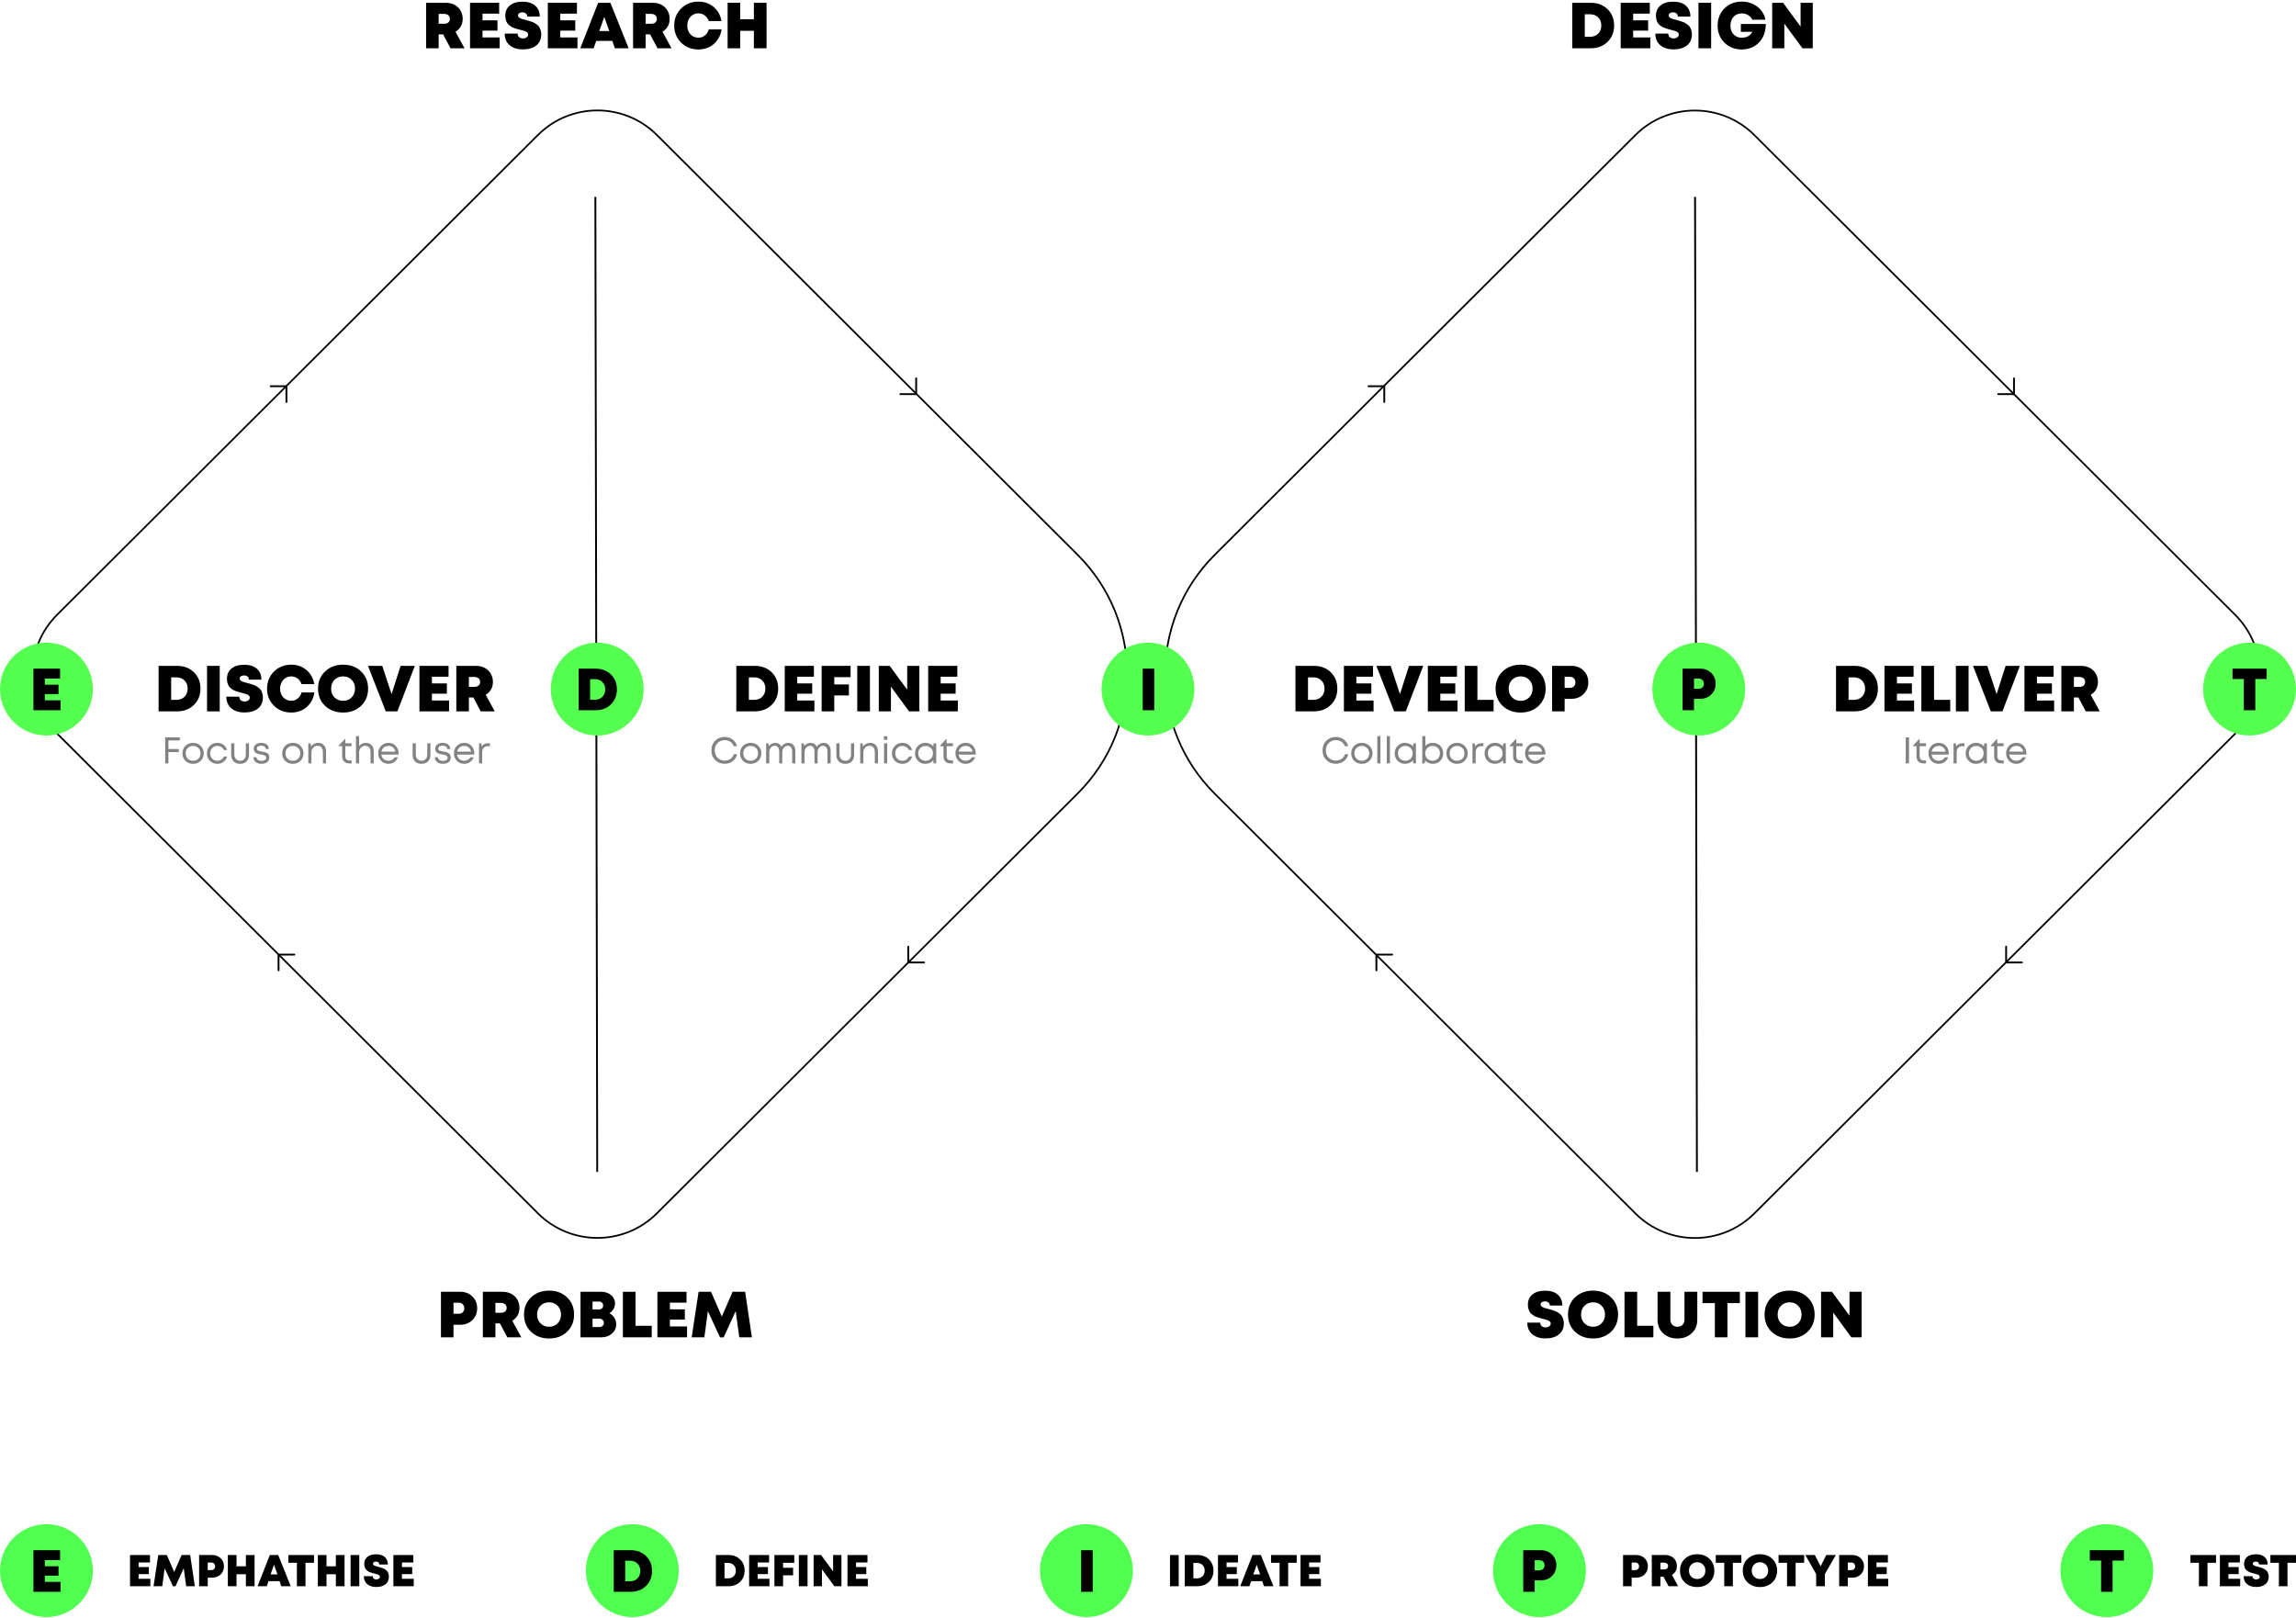 <svg width="1236" height="871" viewBox="0 0 1236 871" fill="none" xmlns="http://www.w3.org/2000/svg">
<path fill-rule="evenodd" clip-rule="evenodd" d="M289.897 73.02L31.049 331.332C13.537 348.808 13.537 377.143 31.049 394.619L289.897 652.931C307.41 670.407 335.803 670.407 353.315 652.931L579.807 426.908C615.189 391.599 615.189 334.352 579.807 299.043L353.315 73.02C335.803 55.544 307.41 55.544 289.897 73.02ZM880.685 73.069L654.193 299.092C618.811 334.401 618.811 391.648 654.193 426.957L880.685 652.98C898.197 670.456 926.591 670.456 944.103 652.98L1202.95 394.668C1220.46 377.192 1220.46 348.857 1202.95 331.381L944.103 73.069C926.591 55.593 898.197 55.593 880.685 73.069ZM30.402 330.687C12.533 348.519 12.533 377.432 30.402 395.265L289.25 653.577C307.12 671.409 336.092 671.409 353.962 653.577L580.454 427.554C616.193 391.888 616.193 334.063 580.454 298.398L353.962 72.374C336.092 54.542 307.12 54.542 289.25 72.374L30.402 330.687ZM653.546 298.446C617.807 334.112 617.807 391.937 653.546 427.602L880.038 653.625C897.908 671.458 926.88 671.458 944.75 653.625L1203.6 395.313C1221.47 377.481 1221.47 348.568 1203.6 330.735L944.75 72.423C926.88 54.591 897.908 54.591 880.038 72.423L653.546 298.446Z" fill="black"/>
<path d="M95.285 358.5C98.995 358.5 102.028 359.643 104.385 361.93C106.742 364.217 107.92 367.157 107.92 370.75C107.92 374.32 106.73 377.26 104.35 379.57C101.993 381.857 98.972 383 95.285 383H85.38V358.5H95.285ZM94.97 376.805C96.767 376.805 98.225 376.245 99.345 375.125C100.465 374.005 101.025 372.535 101.025 370.715C101.025 368.918 100.465 367.472 99.345 366.375C98.248 365.255 96.79 364.695 94.97 364.695H92.135V376.805H94.97Z" fill="black"/>
<path d="M111.459 383V358.5H118.284V383H111.459Z" fill="black"/>
<path d="M131.726 383.595C128.693 383.595 126.289 382.848 124.516 381.355C122.743 379.838 121.856 377.75 121.856 375.09H128.821C128.821 375.93 129.089 376.572 129.626 377.015C130.186 377.458 130.874 377.68 131.691 377.68C132.438 377.68 133.079 377.493 133.616 377.12C134.176 376.747 134.456 376.245 134.456 375.615C134.456 375.405 134.433 375.23 134.386 375.09C134.339 374.927 134.246 374.775 134.106 374.635C133.989 374.495 133.873 374.378 133.756 374.285C133.639 374.168 133.453 374.063 133.196 373.97C132.963 373.853 132.764 373.772 132.601 373.725C132.438 373.655 132.181 373.573 131.831 373.48C131.504 373.387 131.248 373.317 131.061 373.27C130.898 373.223 130.618 373.153 130.221 373.06C129.521 372.873 128.996 372.733 128.646 372.64C128.296 372.547 127.783 372.383 127.106 372.15C126.429 371.917 125.904 371.695 125.531 371.485C125.158 371.252 124.726 370.937 124.236 370.54C123.746 370.143 123.373 369.723 123.116 369.28C122.859 368.837 122.638 368.288 122.451 367.635C122.264 366.982 122.171 366.27 122.171 365.5C122.171 363.12 122.988 361.265 124.621 359.935C126.278 358.582 128.564 357.905 131.481 357.905C134.398 357.905 136.661 358.617 138.271 360.04C139.904 361.463 140.721 363.423 140.721 365.92H133.966C133.966 365.173 133.721 364.613 133.231 364.24C132.741 363.843 132.134 363.645 131.411 363.645C130.758 363.645 130.198 363.785 129.731 364.065C129.264 364.345 129.031 364.765 129.031 365.325C129.031 365.535 129.078 365.733 129.171 365.92C129.264 366.107 129.416 366.282 129.626 366.445C129.836 366.585 130.034 366.713 130.221 366.83C130.431 366.923 130.723 367.04 131.096 367.18C131.493 367.297 131.808 367.39 132.041 367.46C132.298 367.53 132.683 367.623 133.196 367.74C133.896 367.927 134.433 368.078 134.806 368.195C135.179 368.288 135.704 368.463 136.381 368.72C137.081 368.953 137.618 369.187 137.991 369.42C138.388 369.653 138.843 369.968 139.356 370.365C139.869 370.762 140.254 371.193 140.511 371.66C140.791 372.127 141.024 372.687 141.211 373.34C141.421 373.993 141.526 374.705 141.526 375.475C141.526 378.065 140.628 380.072 138.831 381.495C137.034 382.895 134.666 383.595 131.726 383.595Z" fill="black"/>
<path d="M156.783 383.63C153.073 383.63 149.969 382.405 147.473 379.955C144.999 377.505 143.763 374.448 143.763 370.785C143.763 367.098 144.999 364.03 147.473 361.58C149.969 359.107 153.073 357.87 156.783 357.87C160.003 357.87 162.744 358.838 165.008 360.775C167.294 362.712 168.683 365.232 169.173 368.335H162.348C162.068 367.495 161.659 366.772 161.123 366.165C160.586 365.535 159.944 365.045 159.198 364.695C158.451 364.345 157.658 364.17 156.818 364.17C155.068 364.17 153.621 364.8 152.478 366.06C151.358 367.297 150.798 368.872 150.798 370.785C150.798 372.022 151.054 373.142 151.568 374.145C152.081 375.125 152.793 375.895 153.703 376.455C154.636 377.015 155.674 377.295 156.818 377.295C157.704 377.295 158.521 377.108 159.268 376.735C160.038 376.362 160.679 375.837 161.193 375.16C161.729 374.483 162.114 373.702 162.348 372.815H169.243C168.776 376.035 167.399 378.648 165.113 380.655C162.826 382.638 160.049 383.63 156.783 383.63Z" fill="black"/>
<path d="M184.719 383.63C180.776 383.63 177.532 382.428 174.989 380.025C172.469 377.598 171.209 374.507 171.209 370.75C171.209 366.993 172.469 363.913 174.989 361.51C177.532 359.083 180.776 357.87 184.719 357.87C188.639 357.87 191.859 359.083 194.379 361.51C196.899 363.913 198.159 366.993 198.159 370.75C198.159 374.507 196.899 377.598 194.379 380.025C191.859 382.428 188.639 383.63 184.719 383.63ZM180.064 375.475C181.301 376.712 182.852 377.33 184.719 377.33C186.586 377.33 188.114 376.712 189.304 375.475C190.517 374.238 191.124 372.663 191.124 370.75C191.124 368.837 190.517 367.262 189.304 366.025C188.114 364.788 186.586 364.17 184.719 364.17C182.852 364.17 181.301 364.788 180.064 366.025C178.851 367.262 178.244 368.837 178.244 370.75C178.244 372.663 178.851 374.238 180.064 375.475Z" fill="black"/>
<path d="M215.653 358.5H223.318L213.938 383H207.673L198.083 358.5H205.783L210.788 373.725L215.653 358.5Z" fill="black"/>
<path d="M232.51 377.155H241.75V383H225.79V358.5H241.47V364.345H232.51V367.95H240.56V373.48H232.51V377.155Z" fill="black"/>
<path d="M258.809 383L254.819 375.51H252.404V383H245.649V358.5H256.254C258.004 358.5 259.567 358.862 260.944 359.585C262.32 360.308 263.394 361.335 264.164 362.665C264.957 363.995 265.354 365.5 265.354 367.18C265.354 368.16 265.202 369.093 264.899 369.98C264.595 370.843 264.152 371.625 263.569 372.325C262.985 373.025 262.285 373.608 261.469 374.075L266.334 383H258.809ZM252.404 364.485V369.805H255.484C256.394 369.805 257.117 369.56 257.654 369.07C258.19 368.58 258.459 367.938 258.459 367.145C258.459 366.632 258.342 366.177 258.109 365.78C257.875 365.383 257.525 365.068 257.059 364.835C256.615 364.602 256.09 364.485 255.484 364.485H252.404Z" fill="black"/>
<path d="M247.81 695.5C250.423 695.5 252.582 696.34 254.285 698.02C256.012 699.677 256.875 701.788 256.875 704.355C256.875 706.922 256.012 709.045 254.285 710.725C252.558 712.405 250.4 713.245 247.81 713.245H244.135V720H237.38V695.5H247.81ZM247.005 707.33C247.868 707.33 248.568 707.062 249.105 706.525C249.665 705.965 249.945 705.242 249.945 704.355C249.945 703.795 249.817 703.293 249.56 702.85C249.327 702.383 248.988 702.022 248.545 701.765C248.102 701.508 247.588 701.38 247.005 701.38H244.135V707.33H247.005Z" fill="black"/>
<path d="M273.099 720L269.109 712.51H266.694V720H259.939V695.5H270.544C272.294 695.5 273.857 695.862 275.234 696.585C276.61 697.308 277.684 698.335 278.454 699.665C279.247 700.995 279.644 702.5 279.644 704.18C279.644 705.16 279.492 706.093 279.189 706.98C278.885 707.843 278.442 708.625 277.859 709.325C277.275 710.025 276.575 710.608 275.759 711.075L280.624 720H273.099ZM266.694 701.485V706.805H269.774C270.684 706.805 271.407 706.56 271.944 706.07C272.48 705.58 272.749 704.938 272.749 704.145C272.749 703.632 272.632 703.177 272.399 702.78C272.165 702.383 271.815 702.068 271.349 701.835C270.905 701.602 270.38 701.485 269.774 701.485H266.694Z" fill="black"/>
<path d="M295.601 720.63C291.658 720.63 288.414 719.428 285.871 717.025C283.351 714.598 282.091 711.507 282.091 707.75C282.091 703.993 283.351 700.913 285.871 698.51C288.414 696.083 291.658 694.87 295.601 694.87C299.521 694.87 302.741 696.083 305.261 698.51C307.781 700.913 309.041 703.993 309.041 707.75C309.041 711.507 307.781 714.598 305.261 717.025C302.741 719.428 299.521 720.63 295.601 720.63ZM290.946 712.475C292.183 713.712 293.734 714.33 295.601 714.33C297.468 714.33 298.996 713.712 300.186 712.475C301.399 711.238 302.006 709.663 302.006 707.75C302.006 705.837 301.399 704.262 300.186 703.025C298.996 701.788 297.468 701.17 295.601 701.17C293.734 701.17 292.183 701.788 290.946 703.025C289.733 704.262 289.126 705.837 289.126 707.75C289.126 709.663 289.733 711.238 290.946 712.475Z" fill="black"/>
<path d="M327.977 707.05C329.144 707.61 330.054 708.415 330.707 709.465C331.384 710.515 331.722 711.705 331.722 713.035C331.722 715.018 330.964 716.675 329.447 718.005C327.93 719.335 326.04 720 323.777 720H312.507V695.5H323.567C324.99 695.5 326.274 695.768 327.417 696.305C328.56 696.842 329.459 697.588 330.112 698.545C330.765 699.502 331.092 700.575 331.092 701.765C331.092 702.838 330.812 703.853 330.252 704.81C329.692 705.743 328.934 706.49 327.977 707.05ZM324.687 702.885C324.687 702.255 324.477 701.742 324.057 701.345C323.637 700.948 323.077 700.75 322.377 700.75H318.982V705.02H322.377C322.844 705.02 323.252 704.938 323.602 704.775C323.952 704.589 324.22 704.332 324.407 704.005C324.594 703.678 324.687 703.305 324.687 702.885ZM322.657 714.47C323.38 714.47 323.964 714.26 324.407 713.84C324.85 713.42 325.072 712.883 325.072 712.23C325.072 711.577 324.85 711.04 324.407 710.62C323.964 710.2 323.38 709.99 322.657 709.99H318.982V714.47H322.657Z" fill="black"/>
<path d="M342.13 713.805H350.845V720H335.305V695.5H342.13V713.805Z" fill="black"/>
<path d="M360.619 714.155H369.859V720H353.899V695.5H369.579V701.345H360.619V704.95H368.669V710.48H360.619V714.155Z" fill="black"/>
<path d="M404.767 720H397.977L396.052 705.895L389.577 720.035H387.582L381.072 705.895L379.182 720H372.357L376.067 695.5H382.787L388.562 708.835L394.372 695.5H401.127L404.767 720Z" fill="black"/>
<path d="M242.54 26L238.55 18.51H236.135V26H229.38V1.5H239.985C241.735 1.5 243.298 1.862 244.675 2.585C246.052 3.308 247.125 4.335 247.895 5.665C248.688 6.995 249.085 8.5 249.085 10.18C249.085 11.16 248.933 12.094 248.63 12.98C248.327 13.844 247.883 14.625 247.3 15.325C246.717 16.025 246.017 16.608 245.2 17.075L250.065 26H242.54ZM236.135 7.485V12.805H239.215C240.125 12.805 240.848 12.56 241.385 12.07C241.922 11.58 242.19 10.938 242.19 10.145C242.19 9.632 242.073 9.177 241.84 8.78C241.607 8.383 241.257 8.068 240.79 7.835C240.347 7.602 239.822 7.485 239.215 7.485H236.135Z" fill="black"/>
<path d="M259.752 20.155H268.992V26H253.032V1.5H268.712V7.345H259.752V10.95H267.802V16.48H259.752V20.155Z" fill="black"/>
<path d="M281.571 26.595C278.537 26.595 276.134 25.849 274.361 24.355C272.587 22.838 271.701 20.75 271.701 18.09H278.666C278.666 18.93 278.934 19.572 279.471 20.015C280.031 20.459 280.719 20.68 281.536 20.68C282.282 20.68 282.924 20.494 283.461 20.12C284.021 19.747 284.301 19.245 284.301 18.615C284.301 18.405 284.277 18.23 284.231 18.09C284.184 17.927 284.091 17.775 283.951 17.635C283.834 17.495 283.717 17.378 283.601 17.285C283.484 17.169 283.297 17.064 283.041 16.97C282.807 16.854 282.609 16.772 282.446 16.725C282.282 16.655 282.026 16.573 281.676 16.48C281.349 16.387 281.092 16.317 280.906 16.27C280.742 16.224 280.462 16.154 280.066 16.06C279.366 15.873 278.841 15.733 278.491 15.64C278.141 15.547 277.627 15.383 276.951 15.15C276.274 14.917 275.749 14.695 275.376 14.485C275.002 14.252 274.571 13.937 274.081 13.54C273.591 13.143 273.217 12.723 272.961 12.28C272.704 11.837 272.482 11.289 272.296 10.635C272.109 9.982 272.016 9.27 272.016 8.5C272.016 6.12 272.832 4.265 274.466 2.935C276.122 1.582 278.409 0.905 281.326 0.905C284.242 0.905 286.506 1.617 288.116 3.04C289.749 4.463 290.566 6.423 290.566 8.92H283.811C283.811 8.173 283.566 7.613 283.076 7.24C282.586 6.843 281.979 6.645 281.256 6.645C280.602 6.645 280.042 6.785 279.576 7.065C279.109 7.345 278.876 7.765 278.876 8.325C278.876 8.535 278.922 8.733 279.016 8.92C279.109 9.107 279.261 9.282 279.471 9.445C279.681 9.585 279.879 9.713 280.066 9.83C280.276 9.923 280.567 10.04 280.941 10.18C281.337 10.297 281.652 10.39 281.886 10.46C282.142 10.53 282.527 10.623 283.041 10.74C283.741 10.927 284.277 11.079 284.651 11.195C285.024 11.289 285.549 11.463 286.226 11.72C286.926 11.954 287.462 12.187 287.836 12.42C288.232 12.653 288.687 12.969 289.201 13.365C289.714 13.762 290.099 14.194 290.356 14.66C290.636 15.127 290.869 15.687 291.056 16.34C291.266 16.994 291.371 17.705 291.371 18.475C291.371 21.065 290.472 23.072 288.676 24.495C286.879 25.895 284.511 26.595 281.571 26.595Z" fill="black"/>
<path d="M301.622 20.155H310.862V26H294.902V1.5H310.582V7.345H301.622V10.95H309.672V16.48H301.622V20.155Z" fill="black"/>
<path d="M331.001 26L329.636 22.01H320.956L319.591 26H312.381L322.006 1.5H328.586L338.421 26H331.001ZM327.991 16.725L325.296 9.13L322.601 16.725H327.991Z" fill="black"/>
<path d="M353.966 26L349.976 18.51H347.561V26H340.806V1.5H351.411C353.161 1.5 354.724 1.862 356.101 2.585C357.477 3.308 358.551 4.335 359.321 5.665C360.114 6.995 360.511 8.5 360.511 10.18C360.511 11.16 360.359 12.094 360.056 12.98C359.752 13.844 359.309 14.625 358.726 15.325C358.142 16.025 357.442 16.608 356.626 17.075L361.491 26H353.966ZM347.561 7.485V12.805H350.641C351.551 12.805 352.274 12.56 352.811 12.07C353.347 11.58 353.616 10.938 353.616 10.145C353.616 9.632 353.499 9.177 353.266 8.78C353.032 8.383 352.682 8.068 352.216 7.835C351.772 7.602 351.247 7.485 350.641 7.485H347.561Z" fill="black"/>
<path d="M375.978 26.63C372.268 26.63 369.165 25.405 366.668 22.955C364.195 20.505 362.958 17.448 362.958 13.785C362.958 10.098 364.195 7.03 366.668 4.58C369.165 2.107 372.268 0.87 375.978 0.87C379.198 0.87 381.94 1.838 384.203 3.775C386.49 5.712 387.878 8.232 388.368 11.335H381.543C381.263 10.495 380.855 9.772 380.318 9.165C379.781 8.535 379.14 8.045 378.393 7.695C377.646 7.345 376.853 7.17 376.013 7.17C374.263 7.17 372.816 7.8 371.673 9.06C370.553 10.297 369.993 11.872 369.993 13.785C369.993 15.022 370.25 16.142 370.763 17.145C371.276 18.125 371.988 18.895 372.898 19.455C373.831 20.015 374.87 20.295 376.013 20.295C376.9 20.295 377.716 20.108 378.463 19.735C379.233 19.362 379.875 18.837 380.388 18.16C380.925 17.483 381.31 16.702 381.543 15.815H388.438C387.971 19.035 386.595 21.648 384.308 23.655C382.021 25.639 379.245 26.63 375.978 26.63Z" fill="black"/>
<path d="M405.839 1.5H412.664V26H405.839V16.585H398.489V26H391.699V1.5H398.489V10.355H405.839V1.5Z" fill="black"/>
<path d="M832.06 720.595C829.027 720.595 826.623 719.848 824.85 718.355C823.077 716.838 822.19 714.75 822.19 712.09H829.155C829.155 712.93 829.423 713.572 829.96 714.015C830.52 714.458 831.208 714.68 832.025 714.68C832.772 714.68 833.413 714.493 833.95 714.12C834.51 713.747 834.79 713.245 834.79 712.615C834.79 712.405 834.767 712.23 834.72 712.09C834.673 711.927 834.58 711.775 834.44 711.635C834.323 711.495 834.207 711.378 834.09 711.285C833.973 711.168 833.787 711.063 833.53 710.97C833.297 710.853 833.098 710.772 832.935 710.725C832.772 710.655 832.515 710.573 832.165 710.48C831.838 710.387 831.582 710.317 831.395 710.27C831.232 710.223 830.952 710.153 830.555 710.06C829.855 709.873 829.33 709.733 828.98 709.64C828.63 709.547 828.117 709.383 827.44 709.15C826.763 708.917 826.238 708.695 825.865 708.485C825.492 708.252 825.06 707.937 824.57 707.54C824.08 707.143 823.707 706.723 823.45 706.28C823.193 705.837 822.972 705.288 822.785 704.635C822.598 703.982 822.505 703.27 822.505 702.5C822.505 700.12 823.322 698.265 824.955 696.935C826.612 695.582 828.898 694.905 831.815 694.905C834.732 694.905 836.995 695.617 838.605 697.04C840.238 698.463 841.055 700.423 841.055 702.92H834.3C834.3 702.173 834.055 701.613 833.565 701.24C833.075 700.843 832.468 700.645 831.745 700.645C831.092 700.645 830.532 700.785 830.065 701.065C829.598 701.345 829.365 701.765 829.365 702.325C829.365 702.535 829.412 702.733 829.505 702.92C829.598 703.107 829.75 703.282 829.96 703.445C830.17 703.585 830.368 703.714 830.555 703.83C830.765 703.923 831.057 704.04 831.43 704.18C831.827 704.297 832.142 704.39 832.375 704.46C832.632 704.53 833.017 704.623 833.53 704.74C834.23 704.927 834.767 705.078 835.14 705.195C835.513 705.288 836.038 705.463 836.715 705.72C837.415 705.953 837.952 706.187 838.325 706.42C838.722 706.653 839.177 706.968 839.69 707.365C840.203 707.762 840.588 708.193 840.845 708.66C841.125 709.127 841.358 709.687 841.545 710.34C841.755 710.993 841.86 711.705 841.86 712.475C841.86 715.065 840.962 717.072 839.165 718.495C837.368 719.895 835 720.595 832.06 720.595Z" fill="black"/>
<path d="M857.607 720.63C853.663 720.63 850.42 719.428 847.877 717.025C845.357 714.598 844.097 711.507 844.097 707.75C844.097 703.993 845.357 700.913 847.877 698.51C850.42 696.083 853.663 694.87 857.607 694.87C861.527 694.87 864.747 696.083 867.267 698.51C869.787 700.913 871.047 703.993 871.047 707.75C871.047 711.507 869.787 714.598 867.267 717.025C864.747 719.428 861.527 720.63 857.607 720.63ZM852.952 712.475C854.188 713.712 855.74 714.33 857.607 714.33C859.473 714.33 861.002 713.712 862.192 712.475C863.405 711.238 864.012 709.663 864.012 707.75C864.012 705.837 863.405 704.262 862.192 703.025C861.002 701.788 859.473 701.17 857.607 701.17C855.74 701.17 854.188 701.788 852.952 703.025C851.738 704.262 851.132 705.837 851.132 707.75C851.132 709.663 851.738 711.238 852.952 712.475Z" fill="black"/>
<path d="M881.338 713.805H890.053V720H874.513V695.5H881.338V713.805Z" fill="black"/>
<path d="M910.689 717.83C908.706 719.697 906.139 720.63 902.989 720.63C899.862 720.63 897.296 719.697 895.289 717.83C893.306 715.964 892.314 713.525 892.314 710.515V695.5H899.209V710.41C899.209 711.6 899.559 712.557 900.259 713.28C900.959 713.98 901.869 714.33 902.989 714.33C904.132 714.33 905.054 713.98 905.754 713.28C906.454 712.557 906.804 711.6 906.804 710.41V695.5H913.699V710.515C913.699 713.525 912.695 715.964 910.689 717.83Z" fill="black"/>
<path d="M936.604 695.5V701.59H929.919V720H923.164V701.59H916.514V695.5H936.604Z" fill="black"/>
<path d="M939.625 720V695.5H946.45V720H939.625Z" fill="black"/>
<path d="M963.427 720.63C959.484 720.63 956.24 719.428 953.697 717.025C951.177 714.598 949.917 711.507 949.917 707.75C949.917 703.993 951.177 700.913 953.697 698.51C956.24 696.083 959.484 694.87 963.427 694.87C967.347 694.87 970.567 696.083 973.087 698.51C975.607 700.913 976.867 703.993 976.867 707.75C976.867 711.507 975.607 714.598 973.087 717.025C970.567 719.428 967.347 720.63 963.427 720.63ZM958.772 712.475C960.009 713.712 961.56 714.33 963.427 714.33C965.294 714.33 966.822 713.712 968.012 712.475C969.225 711.238 969.832 709.663 969.832 707.75C969.832 705.837 969.225 704.262 968.012 703.025C966.822 701.788 965.294 701.17 963.427 701.17C961.56 701.17 960.009 701.788 958.772 703.025C957.559 704.262 956.952 705.837 956.952 707.75C956.952 709.663 957.559 711.238 958.772 712.475Z" fill="black"/>
<path d="M995.628 695.5H1002.17V720H996.608L986.878 706.7V720H980.333V695.5H986.213L995.628 708.345V695.5Z" fill="black"/>
<path d="M856.285 1.5C859.995 1.5 863.028 2.643 865.385 4.93C867.742 7.217 868.92 10.157 868.92 13.75C868.92 17.32 867.73 20.26 865.35 22.57C862.993 24.857 859.972 26 856.285 26H846.38V1.5H856.285ZM855.97 19.805C857.767 19.805 859.225 19.245 860.345 18.125C861.465 17.005 862.025 15.535 862.025 13.715C862.025 11.918 861.465 10.472 860.345 9.375C859.248 8.255 857.79 7.695 855.97 7.695H853.135V19.805H855.97Z" fill="black"/>
<path d="M879.179 20.155H888.419V26H872.459V1.5H888.139V7.345H879.179V10.95H887.229V16.48H879.179V20.155Z" fill="black"/>
<path d="M900.997 26.595C897.964 26.595 895.561 25.849 893.787 24.355C892.014 22.838 891.128 20.75 891.128 18.09H898.093C898.093 18.93 898.361 19.572 898.898 20.015C899.458 20.459 900.146 20.68 900.963 20.68C901.709 20.68 902.351 20.494 902.888 20.12C903.448 19.747 903.727 19.245 903.727 18.615C903.727 18.405 903.704 18.23 903.658 18.09C903.611 17.927 903.518 17.775 903.378 17.635C903.261 17.495 903.144 17.378 903.028 17.285C902.911 17.169 902.724 17.064 902.468 16.97C902.234 16.854 902.036 16.772 901.872 16.725C901.709 16.655 901.452 16.573 901.102 16.48C900.776 16.387 900.519 16.317 900.333 16.27C900.169 16.224 899.889 16.154 899.492 16.06C898.792 15.873 898.267 15.733 897.917 15.64C897.568 15.547 897.054 15.383 896.378 15.15C895.701 14.917 895.176 14.695 894.802 14.485C894.429 14.252 893.997 13.937 893.508 13.54C893.018 13.143 892.644 12.723 892.388 12.28C892.131 11.837 891.909 11.289 891.723 10.635C891.536 9.982 891.443 9.27 891.443 8.5C891.443 6.12 892.259 4.265 893.893 2.935C895.549 1.582 897.836 0.905 900.753 0.905C903.669 0.905 905.932 1.617 907.542 3.04C909.176 4.463 909.992 6.423 909.992 8.92H903.237C903.237 8.173 902.992 7.613 902.503 7.24C902.013 6.843 901.406 6.645 900.682 6.645C900.029 6.645 899.469 6.785 899.003 7.065C898.536 7.345 898.302 7.765 898.302 8.325C898.302 8.535 898.349 8.733 898.443 8.92C898.536 9.107 898.688 9.282 898.898 9.445C899.108 9.585 899.306 9.713 899.492 9.83C899.703 9.923 899.994 10.04 900.367 10.18C900.764 10.297 901.079 10.39 901.312 10.46C901.569 10.53 901.954 10.623 902.468 10.74C903.168 10.927 903.704 11.079 904.078 11.195C904.451 11.289 904.976 11.463 905.653 11.72C906.353 11.954 906.889 12.187 907.263 12.42C907.659 12.653 908.114 12.969 908.628 13.365C909.141 13.762 909.526 14.194 909.783 14.66C910.063 15.127 910.296 15.687 910.482 16.34C910.693 16.994 910.797 17.705 910.797 18.475C910.797 21.065 909.899 23.072 908.102 24.495C906.306 25.895 903.938 26.595 900.997 26.595Z" fill="black"/>
<path d="M914.329 26V1.5H921.154V26H914.329Z" fill="black"/>
<path d="M937.151 12.91H950.591C950.591 15.547 950.054 17.915 948.981 20.015C947.908 22.092 946.391 23.713 944.431 24.88C942.471 26.047 940.231 26.63 937.711 26.63C933.931 26.63 930.804 25.417 928.331 22.99C925.881 20.564 924.656 17.495 924.656 13.785C924.656 10.052 925.869 6.972 928.296 4.545C930.746 2.095 933.861 0.87 937.641 0.87C940.838 0.87 943.626 1.78 946.006 3.6C948.386 5.42 949.833 7.753 950.346 10.6H943.276C942.833 9.573 942.098 8.757 941.071 8.15C940.068 7.52 938.948 7.205 937.711 7.205C935.868 7.205 934.374 7.812 933.231 9.025C932.111 10.239 931.551 11.825 931.551 13.785C931.551 15.045 931.796 16.177 932.286 17.18C932.799 18.16 933.523 18.93 934.456 19.49C935.389 20.027 936.474 20.295 937.711 20.295C938.994 20.295 940.138 20.015 941.141 19.455C942.168 18.872 942.868 18.102 943.241 17.145H937.151V12.91Z" fill="black"/>
<path d="M969.307 1.5H975.852V26H970.287L960.557 12.7V26H954.012V1.5H959.892L969.307 14.345V1.5Z" fill="black"/>
<path d="M406.285 358.5C409.995 358.5 413.028 359.643 415.385 361.93C417.742 364.217 418.92 367.157 418.92 370.75C418.92 374.32 417.73 377.26 415.35 379.57C412.993 381.857 409.972 383 406.285 383H396.38V358.5H406.285ZM405.97 376.805C407.767 376.805 409.225 376.245 410.345 375.125C411.465 374.005 412.025 372.535 412.025 370.715C412.025 368.918 411.465 367.472 410.345 366.375C409.248 365.255 407.79 364.695 405.97 364.695H403.135V376.805H405.97Z" fill="black"/>
<path d="M429.179 377.155H438.419V383H422.459V358.5H438.139V364.345H429.179V367.95H437.229V373.48H429.179V377.155Z" fill="black"/>
<path d="M457.892 364.59H449.108V368.51H456.983V374.425H449.108V383H442.318V358.5H457.892V364.59Z" fill="black"/>
<path d="M461.492 383V358.5H468.317V383H461.492Z" fill="black"/>
<path d="M488.374 358.5H494.919V383H489.354L479.624 369.7V383H473.079V358.5H478.959L488.374 371.345V358.5Z" fill="black"/>
<path d="M506.391 377.155H515.631V383H499.671V358.5H515.351V364.345H506.391V367.95H514.441V373.48H506.391V377.155Z" fill="black"/>
<path d="M707.285 358.5C710.995 358.5 714.028 359.643 716.385 361.93C718.742 364.217 719.92 367.157 719.92 370.75C719.92 374.32 718.73 377.26 716.35 379.57C713.993 381.857 710.972 383 707.285 383H697.38V358.5H707.285ZM706.97 376.805C708.767 376.805 710.225 376.245 711.345 375.125C712.465 374.005 713.025 372.535 713.025 370.715C713.025 368.918 712.465 367.472 711.345 366.375C710.248 365.255 708.79 364.695 706.97 364.695H704.135V376.805H706.97Z" fill="black"/>
<path d="M730.179 377.155H739.419V383H723.459V358.5H739.139V364.345H730.179V367.95H738.229V373.48H730.179V377.155Z" fill="black"/>
<path d="M758.508 358.5H766.172L756.792 383H750.528L740.938 358.5H748.638L753.643 373.725L758.508 358.5Z" fill="black"/>
<path d="M775.365 377.155H784.605V383H768.645V358.5H784.325V364.345H775.365V367.95H783.415V373.48H775.365V377.155Z" fill="black"/>
<path d="M795.328 376.805H804.043V383H788.503V358.5H795.328V376.805Z" fill="black"/>
<path d="M818.628 383.63C814.685 383.63 811.442 382.428 808.898 380.025C806.378 377.598 805.118 374.507 805.118 370.75C805.118 366.993 806.378 363.913 808.898 361.51C811.442 359.083 814.685 357.87 818.628 357.87C822.548 357.87 825.768 359.083 828.288 361.51C830.808 363.913 832.068 366.993 832.068 370.75C832.068 374.507 830.808 377.598 828.288 380.025C825.768 382.428 822.548 383.63 818.628 383.63ZM813.973 375.475C815.21 376.712 816.762 377.33 818.628 377.33C820.495 377.33 822.023 376.712 823.213 375.475C824.427 374.238 825.033 372.663 825.033 370.75C825.033 368.837 824.427 367.262 823.213 366.025C822.023 364.788 820.495 364.17 818.628 364.17C816.762 364.17 815.21 364.788 813.973 366.025C812.76 367.262 812.153 368.837 812.153 370.75C812.153 372.663 812.76 374.238 813.973 375.475Z" fill="black"/>
<path d="M845.964 358.5C848.578 358.5 850.736 359.34 852.439 361.02C854.166 362.677 855.029 364.788 855.029 367.355C855.029 369.922 854.166 372.045 852.439 373.725C850.713 375.405 848.554 376.245 845.964 376.245H842.289V383H835.534V358.5H845.964ZM845.159 370.33C846.023 370.33 846.723 370.062 847.259 369.525C847.819 368.965 848.099 368.242 848.099 367.355C848.099 366.795 847.971 366.293 847.714 365.85C847.481 365.383 847.143 365.022 846.699 364.765C846.256 364.508 845.743 364.38 845.159 364.38H842.289V370.33H845.159Z" fill="black"/>
<path d="M998.285 358.5C1002 358.5 1005.03 359.643 1007.39 361.93C1009.74 364.217 1010.92 367.157 1010.92 370.75C1010.92 374.32 1009.73 377.26 1007.35 379.57C1004.99 381.857 1001.97 383 998.285 383H988.38V358.5H998.285ZM997.97 376.805C999.767 376.805 1001.23 376.245 1002.35 375.125C1003.47 374.005 1004.03 372.535 1004.03 370.715C1004.03 368.918 1003.47 367.472 1002.35 366.375C1001.25 365.255 999.79 364.695 997.97 364.695H995.135V376.805H997.97Z" fill="black"/>
<path d="M1021.18 377.155H1030.42V383H1014.46V358.5H1030.14V364.345H1021.18V367.95H1029.23V373.48H1021.18V377.155Z" fill="black"/>
<path d="M1041.14 376.805H1049.86V383H1034.32V358.5H1041.14V376.805Z" fill="black"/>
<path d="M1052.91 383V358.5H1059.74V383H1052.91Z" fill="black"/>
<path d="M1079.69 358.5H1087.35L1077.97 383H1071.71L1062.12 358.5H1069.82L1074.82 373.725L1079.69 358.5Z" fill="black"/>
<path d="M1096.55 377.155H1105.79V383H1089.83V358.5H1105.51V364.345H1096.55V367.95H1104.6V373.48H1096.55V377.155Z" fill="black"/>
<path d="M1122.84 383L1118.85 375.51H1116.44V383H1109.68V358.5H1120.29C1122.04 358.5 1123.6 358.862 1124.98 359.585C1126.36 360.308 1127.43 361.335 1128.2 362.665C1128.99 363.995 1129.39 365.5 1129.39 367.18C1129.39 368.16 1129.24 369.093 1128.93 369.98C1128.63 370.843 1128.19 371.625 1127.6 372.325C1127.02 373.025 1126.32 373.608 1125.5 374.075L1130.37 383H1122.84ZM1116.44 364.485V369.805H1119.52C1120.43 369.805 1121.15 369.56 1121.69 369.07C1122.23 368.58 1122.49 367.938 1122.49 367.145C1122.49 366.632 1122.38 366.177 1122.14 365.78C1121.91 365.383 1121.56 365.068 1121.09 364.835C1120.65 364.602 1120.13 364.485 1119.52 364.485H1116.44Z" fill="black"/>
<path fill-rule="evenodd" clip-rule="evenodd" d="M321 631.001L320 106L321 105.998L322 630.999L321 631.001Z" fill="black"/>
<path fill-rule="evenodd" clip-rule="evenodd" d="M913 631.001L912 106L913 105.998L914 630.999L913 631.001Z" fill="black"/>
<path fill-rule="evenodd" clip-rule="evenodd" d="M154.193 207.45C154.259 207.45 154.324 207.463 154.385 207.488C154.446 207.513 154.501 207.55 154.547 207.597C154.594 207.643 154.631 207.698 154.656 207.759C154.681 207.82 154.694 207.885 154.694 207.951V216.436C154.694 216.569 154.641 216.696 154.547 216.79C154.453 216.884 154.326 216.937 154.193 216.937C154.061 216.937 153.933 216.884 153.839 216.79C153.745 216.696 153.693 216.569 153.693 216.436L153.693 208.451L145.708 208.451C145.575 208.451 145.448 208.399 145.354 208.305C145.26 208.211 145.207 208.084 145.207 207.951C145.207 207.818 145.26 207.691 145.354 207.597C145.448 207.503 145.575 207.45 145.708 207.45H154.193Z" fill="black"/>
<path fill-rule="evenodd" clip-rule="evenodd" d="M745.193 207.45C745.259 207.45 745.324 207.463 745.385 207.488C745.446 207.513 745.501 207.55 745.547 207.597C745.594 207.643 745.631 207.698 745.656 207.759C745.681 207.82 745.694 207.885 745.694 207.951V216.436C745.694 216.569 745.641 216.696 745.547 216.79C745.453 216.884 745.326 216.937 745.193 216.937C745.06 216.937 744.933 216.884 744.839 216.79C744.745 216.696 744.693 216.569 744.693 216.436L744.693 208.451L736.708 208.451C736.575 208.451 736.448 208.399 736.354 208.305C736.26 208.211 736.207 208.084 736.207 207.951C736.207 207.818 736.26 207.691 736.354 207.597C736.448 207.503 736.575 207.45 736.708 207.45H745.193Z" fill="black"/>
<path fill-rule="evenodd" clip-rule="evenodd" d="M149.45 513.951C149.45 513.885 149.463 513.82 149.488 513.759C149.513 513.698 149.55 513.643 149.597 513.597C149.643 513.55 149.698 513.513 149.759 513.488C149.82 513.463 149.885 513.45 149.951 513.45H158.436C158.569 513.45 158.696 513.503 158.79 513.597C158.884 513.691 158.937 513.818 158.937 513.951C158.937 514.084 158.884 514.211 158.79 514.305C158.696 514.399 158.569 514.452 158.436 514.452L150.451 514.451L150.451 522.436C150.451 522.569 150.399 522.696 150.305 522.79C150.211 522.884 150.084 522.937 149.951 522.937C149.818 522.937 149.691 522.884 149.597 522.79C149.503 522.696 149.45 522.569 149.45 522.436V513.951Z" fill="black"/>
<path fill-rule="evenodd" clip-rule="evenodd" d="M740.45 513.951C740.45 513.885 740.463 513.82 740.488 513.759C740.513 513.698 740.55 513.643 740.597 513.597C740.643 513.55 740.698 513.513 740.759 513.488C740.82 513.463 740.885 513.45 740.951 513.45H749.436C749.569 513.45 749.696 513.503 749.79 513.597C749.884 513.691 749.937 513.818 749.937 513.951C749.937 514.084 749.884 514.211 749.79 514.305C749.696 514.399 749.569 514.452 749.436 514.452L741.451 514.451L741.451 522.436C741.451 522.569 741.399 522.696 741.305 522.79C741.211 522.884 741.084 522.937 740.951 522.937C740.818 522.937 740.691 522.884 740.597 522.79C740.503 522.696 740.45 522.569 740.45 522.436V513.951Z" fill="black"/>
<path fill-rule="evenodd" clip-rule="evenodd" d="M493.694 212.193C493.694 212.259 493.681 212.324 493.656 212.385C493.631 212.446 493.594 212.501 493.547 212.547C493.501 212.594 493.446 212.631 493.385 212.656C493.324 212.681 493.259 212.694 493.193 212.694H484.708C484.575 212.694 484.448 212.641 484.354 212.547C484.26 212.453 484.207 212.326 484.207 212.193C484.207 212.06 484.26 211.933 484.354 211.839C484.448 211.745 484.575 211.693 484.708 211.693L492.693 211.693L492.693 203.708C492.693 203.575 492.745 203.448 492.839 203.354C492.933 203.26 493.06 203.207 493.193 203.207C493.326 203.207 493.453 203.26 493.547 203.354C493.641 203.448 493.694 203.575 493.694 203.708V212.193Z" fill="black"/>
<path fill-rule="evenodd" clip-rule="evenodd" d="M1084.69 212.193C1084.69 212.259 1084.68 212.324 1084.66 212.385C1084.63 212.446 1084.59 212.501 1084.55 212.547C1084.5 212.594 1084.45 212.631 1084.39 212.656C1084.32 212.681 1084.26 212.694 1084.19 212.694H1075.71C1075.58 212.694 1075.45 212.641 1075.35 212.547C1075.26 212.453 1075.21 212.326 1075.21 212.193C1075.21 212.06 1075.26 211.933 1075.35 211.839C1075.45 211.745 1075.58 211.693 1075.71 211.693L1083.69 211.693L1083.69 203.708C1083.69 203.575 1083.75 203.448 1083.84 203.354C1083.93 203.26 1084.06 203.207 1084.19 203.207C1084.33 203.207 1084.45 203.26 1084.55 203.354C1084.64 203.448 1084.69 203.575 1084.69 203.708V212.193Z" fill="black"/>
<path fill-rule="evenodd" clip-rule="evenodd" d="M488.951 518.694C488.885 518.694 488.82 518.681 488.759 518.656C488.698 518.631 488.643 518.594 488.597 518.548C488.55 518.501 488.513 518.446 488.488 518.385C488.463 518.324 488.45 518.259 488.45 518.193V509.708C488.45 509.575 488.503 509.448 488.597 509.354C488.691 509.26 488.818 509.208 488.951 509.208C489.084 509.208 489.211 509.26 489.305 509.354C489.399 509.448 489.451 509.575 489.451 509.708L489.451 517.694L497.436 517.693C497.569 517.693 497.696 517.746 497.79 517.839C497.884 517.933 497.937 518.061 497.937 518.193C497.937 518.326 497.884 518.454 497.79 518.547C497.696 518.641 497.569 518.694 497.436 518.694H488.951Z" fill="black"/>
<path fill-rule="evenodd" clip-rule="evenodd" d="M1079.95 518.694C1079.89 518.694 1079.82 518.681 1079.76 518.656C1079.7 518.631 1079.64 518.594 1079.6 518.548C1079.55 518.501 1079.51 518.446 1079.49 518.385C1079.46 518.324 1079.45 518.259 1079.45 518.193V509.708C1079.45 509.575 1079.5 509.448 1079.6 509.354C1079.69 509.26 1079.82 509.208 1079.95 509.208C1080.08 509.208 1080.21 509.26 1080.3 509.354C1080.4 509.448 1080.45 509.575 1080.45 509.708L1080.45 517.694L1088.44 517.693C1088.57 517.693 1088.7 517.746 1088.79 517.839C1088.88 517.933 1088.94 518.061 1088.94 518.193C1088.94 518.326 1088.88 518.454 1088.79 518.547C1088.7 518.641 1088.57 518.694 1088.44 518.694H1079.95Z" fill="black"/>
<path d="M96.78 398.66H90.66V403.28H96.26V404.92H90.66V411H88.92V397H96.78V398.66Z" fill="#828282"/>
<path d="M103.932 411.24C102.865 411.24 101.892 411 101.012 410.52C100.132 410.027 99.445 409.353 98.952 408.5C98.458 407.633 98.212 406.667 98.212 405.6C98.212 403.973 98.752 402.627 99.832 401.56C100.925 400.493 102.292 399.96 103.932 399.96C105.012 399.96 105.985 400.207 106.852 400.7C107.732 401.18 108.418 401.853 108.912 402.72C109.418 403.573 109.672 404.533 109.672 405.6C109.672 407.213 109.125 408.56 108.032 409.64C106.938 410.707 105.572 411.24 103.932 411.24ZM101.072 408.48C101.832 409.227 102.785 409.6 103.932 409.6C105.092 409.6 106.045 409.227 106.792 408.48C107.552 407.72 107.932 406.76 107.932 405.6C107.932 404.44 107.552 403.487 106.792 402.74C106.045 401.98 105.092 401.6 103.932 401.6C102.785 401.6 101.832 401.98 101.072 402.74C100.325 403.487 99.952 404.44 99.952 405.6C99.952 406.76 100.325 407.72 101.072 408.48Z" fill="#828282"/>
<path d="M117.015 411.24C115.962 411.24 115.002 411 114.135 410.52C113.282 410.027 112.609 409.347 112.115 408.48C111.635 407.613 111.395 406.653 111.395 405.6C111.395 403.987 111.929 402.647 112.995 401.58C114.075 400.5 115.415 399.96 117.015 399.96C118.295 399.96 119.402 400.313 120.335 401.02C121.282 401.727 121.922 402.667 122.255 403.84H120.575C120.255 403.147 119.775 402.6 119.135 402.2C118.509 401.8 117.802 401.6 117.015 401.6C115.909 401.6 114.982 401.987 114.235 402.76C113.502 403.52 113.135 404.467 113.135 405.6C113.135 406.347 113.302 407.027 113.635 407.64C113.969 408.24 114.428 408.72 115.015 409.08C115.615 409.427 116.282 409.6 117.015 409.6C117.802 409.6 118.502 409.4 119.115 409C119.742 408.587 120.222 408.02 120.555 407.3H122.275C121.942 408.5 121.295 409.46 120.335 410.18C119.389 410.887 118.282 411.24 117.015 411.24Z" fill="#828282"/>
<path d="M129.258 411.24C127.804 411.24 126.638 410.807 125.758 409.94C124.891 409.06 124.458 407.893 124.458 406.44V400.2H126.158V406.16C126.158 406.867 126.284 407.48 126.538 408C126.791 408.507 127.151 408.9 127.618 409.18C128.084 409.46 128.631 409.6 129.258 409.6C130.218 409.6 130.971 409.293 131.518 408.68C132.064 408.067 132.338 407.227 132.338 406.16V400.2H134.038V406.44C134.038 407.893 133.604 409.06 132.738 409.94C131.871 410.807 130.711 411.24 129.258 411.24Z" fill="#828282"/>
<path d="M140.714 411.24C139.861 411.24 139.114 411.1 138.474 410.82C137.834 410.527 137.334 410.113 136.974 409.58C136.614 409.033 136.421 408.4 136.394 407.68H138.054C138.094 408.307 138.361 408.793 138.854 409.14C139.348 409.487 139.981 409.66 140.754 409.66C141.514 409.66 142.128 409.513 142.594 409.22C143.061 408.913 143.294 408.5 143.294 407.98C143.294 407.78 143.261 407.6 143.194 407.44C143.141 407.28 143.041 407.14 142.894 407.02C142.748 406.9 142.601 406.8 142.454 406.72C142.308 406.64 142.108 406.567 141.854 406.5C141.614 406.433 141.401 406.387 141.214 406.36C141.041 406.32 140.801 406.273 140.494 406.22C140.148 406.167 139.881 406.12 139.694 406.08C139.508 406.04 139.254 405.98 138.934 405.9C138.614 405.807 138.361 405.713 138.174 405.62C137.988 405.527 137.781 405.4 137.554 405.24C137.328 405.08 137.154 404.907 137.034 404.72C136.914 404.533 136.808 404.3 136.714 404.02C136.634 403.74 136.594 403.427 136.594 403.08C136.594 402.627 136.688 402.207 136.874 401.82C137.074 401.433 137.348 401.107 137.694 400.84C138.054 400.56 138.488 400.347 138.994 400.2C139.501 400.04 140.054 399.96 140.654 399.96C141.881 399.96 142.861 400.26 143.594 400.86C144.328 401.46 144.708 402.273 144.734 403.3H143.134C143.108 402.913 142.988 402.587 142.774 402.32C142.574 402.04 142.288 401.833 141.914 401.7C141.554 401.553 141.128 401.48 140.634 401.48C140.141 401.48 139.714 401.547 139.354 401.68C138.994 401.8 138.714 401.98 138.514 402.22C138.328 402.46 138.234 402.733 138.234 403.04C138.234 403.253 138.288 403.447 138.394 403.62C138.501 403.78 138.621 403.913 138.754 404.02C138.888 404.113 139.094 404.207 139.374 404.3C139.654 404.38 139.888 404.44 140.074 404.48C140.274 404.507 140.554 404.553 140.914 404.62C141.288 404.673 141.561 404.72 141.734 404.76C141.921 404.787 142.181 404.847 142.514 404.94C142.861 405.02 143.128 405.107 143.314 405.2C143.501 405.293 143.714 405.427 143.954 405.6C144.208 405.76 144.394 405.947 144.514 406.16C144.634 406.36 144.741 406.613 144.834 406.92C144.928 407.213 144.974 407.54 144.974 407.9C144.974 408.913 144.581 409.727 143.794 410.34C143.021 410.94 141.994 411.24 140.714 411.24Z" fill="#828282"/>
<path d="M157.643 411.24C156.576 411.24 155.603 411 154.723 410.52C153.843 410.027 153.156 409.353 152.663 408.5C152.169 407.633 151.923 406.667 151.923 405.6C151.923 403.973 152.463 402.627 153.543 401.56C154.636 400.493 156.003 399.96 157.643 399.96C158.723 399.96 159.696 400.207 160.563 400.7C161.443 401.18 162.129 401.853 162.623 402.72C163.129 403.573 163.383 404.533 163.383 405.6C163.383 407.213 162.836 408.56 161.743 409.64C160.649 410.707 159.283 411.24 157.643 411.24ZM154.783 408.48C155.543 409.227 156.496 409.6 157.643 409.6C158.803 409.6 159.756 409.227 160.503 408.48C161.263 407.72 161.643 406.76 161.643 405.6C161.643 404.44 161.263 403.487 160.503 402.74C159.756 401.98 158.803 401.6 157.643 401.6C156.496 401.6 155.543 401.98 154.783 402.74C154.036 403.487 153.663 404.44 153.663 405.6C153.663 406.76 154.036 407.72 154.783 408.48Z" fill="#828282"/>
<path d="M171.366 399.96C172.633 399.96 173.639 400.387 174.386 401.24C175.146 402.093 175.526 403.193 175.526 404.54V411H173.826V404.94C173.826 404.207 173.713 403.587 173.486 403.08C173.273 402.573 172.946 402.187 172.506 401.92C172.079 401.653 171.553 401.52 170.926 401.52C170.006 401.52 169.233 401.867 168.606 402.56C167.979 403.24 167.666 404.087 167.666 405.1V411H165.966V400.2H167.166L167.506 401.9C167.773 401.487 168.099 401.14 168.486 400.86C168.873 400.567 169.313 400.347 169.806 400.2C170.299 400.04 170.819 399.96 171.366 399.96Z" fill="#828282"/>
<path d="M188.16 409.42H189.34V411H187.94C186.78 411 185.867 410.667 185.2 410C184.534 409.32 184.2 408.393 184.2 407.22V401.74H182.3V401.44L185.64 397.92H185.9V400.2H189.28V401.74H185.9V407.16C185.9 407.653 185.987 408.067 186.16 408.4C186.334 408.733 186.587 408.987 186.92 409.16C187.267 409.333 187.68 409.42 188.16 409.42Z" fill="#828282"/>
<path d="M197.03 399.96C198.31 399.96 199.324 400.373 200.07 401.2C200.817 402.013 201.19 403.127 201.19 404.54V411H199.49V404.94C199.49 404.207 199.377 403.587 199.15 403.08C198.937 402.573 198.61 402.187 198.17 401.92C197.744 401.653 197.217 401.52 196.59 401.52C195.67 401.52 194.897 401.867 194.27 402.56C193.644 403.24 193.33 404.087 193.33 405.1V411H191.63V396.34H193.33V401.66C193.743 401.127 194.27 400.713 194.91 400.42C195.55 400.113 196.257 399.96 197.03 399.96Z" fill="#828282"/>
<path d="M214.562 405.64C214.562 405.787 214.549 405.993 214.522 406.26H205.302C205.436 407.26 205.849 408.067 206.542 408.68C207.236 409.28 208.089 409.58 209.102 409.58C209.849 409.58 210.509 409.42 211.082 409.1C211.669 408.767 212.136 408.3 212.482 407.7H214.262C213.809 408.82 213.129 409.693 212.222 410.32C211.316 410.933 210.276 411.24 209.102 411.24C207.542 411.24 206.236 410.7 205.182 409.62C204.129 408.54 203.602 407.2 203.602 405.6C203.602 403.987 204.129 402.647 205.182 401.58C206.236 400.5 207.542 399.96 209.102 399.96C210.716 399.96 212.029 400.507 213.042 401.6C214.056 402.693 214.562 404.04 214.562 405.64ZM209.102 401.58C208.462 401.58 207.876 401.707 207.342 401.96C206.822 402.213 206.389 402.58 206.042 403.06C205.696 403.527 205.462 404.067 205.342 404.68H212.842C212.722 404.053 212.489 403.507 212.142 403.04C211.796 402.56 211.362 402.2 210.842 401.96C210.322 401.707 209.742 401.58 209.102 401.58Z" fill="#828282"/>
<path d="M226.933 411.24C225.48 411.24 224.313 410.807 223.433 409.94C222.567 409.06 222.133 407.893 222.133 406.44V400.2H223.833V406.16C223.833 406.867 223.96 407.48 224.213 408C224.467 408.507 224.827 408.9 225.293 409.18C225.76 409.46 226.307 409.6 226.933 409.6C227.893 409.6 228.647 409.293 229.193 408.68C229.74 408.067 230.013 407.227 230.013 406.16V400.2H231.713V406.44C231.713 407.893 231.28 409.06 230.413 409.94C229.547 410.807 228.387 411.24 226.933 411.24Z" fill="#828282"/>
<path d="M238.39 411.24C237.537 411.24 236.79 411.1 236.15 410.82C235.51 410.527 235.01 410.113 234.65 409.58C234.29 409.033 234.097 408.4 234.07 407.68H235.73C235.77 408.307 236.037 408.793 236.53 409.14C237.023 409.487 237.657 409.66 238.43 409.66C239.19 409.66 239.803 409.513 240.27 409.22C240.737 408.913 240.97 408.5 240.97 407.98C240.97 407.78 240.937 407.6 240.87 407.44C240.817 407.28 240.717 407.14 240.57 407.02C240.423 406.9 240.277 406.8 240.13 406.72C239.983 406.64 239.783 406.567 239.53 406.5C239.29 406.433 239.077 406.387 238.89 406.36C238.717 406.32 238.477 406.273 238.17 406.22C237.823 406.167 237.557 406.12 237.37 406.08C237.183 406.04 236.93 405.98 236.61 405.9C236.29 405.807 236.037 405.713 235.85 405.62C235.663 405.527 235.457 405.4 235.23 405.24C235.003 405.08 234.83 404.907 234.71 404.72C234.59 404.533 234.483 404.3 234.39 404.02C234.31 403.74 234.27 403.427 234.27 403.08C234.27 402.627 234.363 402.207 234.55 401.82C234.75 401.433 235.023 401.107 235.37 400.84C235.73 400.56 236.163 400.347 236.67 400.2C237.177 400.04 237.73 399.96 238.33 399.96C239.557 399.96 240.537 400.26 241.27 400.86C242.003 401.46 242.383 402.273 242.41 403.3H240.81C240.783 402.913 240.663 402.587 240.45 402.32C240.25 402.04 239.963 401.833 239.59 401.7C239.23 401.553 238.803 401.48 238.31 401.48C237.817 401.48 237.39 401.547 237.03 401.68C236.67 401.8 236.39 401.98 236.19 402.22C236.003 402.46 235.91 402.733 235.91 403.04C235.91 403.253 235.963 403.447 236.07 403.62C236.177 403.78 236.297 403.913 236.43 404.02C236.563 404.113 236.77 404.207 237.05 404.3C237.33 404.38 237.563 404.44 237.75 404.48C237.95 404.507 238.23 404.553 238.59 404.62C238.963 404.673 239.237 404.72 239.41 404.76C239.597 404.787 239.857 404.847 240.19 404.94C240.537 405.02 240.803 405.107 240.99 405.2C241.177 405.293 241.39 405.427 241.63 405.6C241.883 405.76 242.07 405.947 242.19 406.16C242.31 406.36 242.417 406.613 242.51 406.92C242.603 407.213 242.65 407.54 242.65 407.9C242.65 408.913 242.257 409.727 241.47 410.34C240.697 410.94 239.67 411.24 238.39 411.24Z" fill="#828282"/>
<path d="M255.324 405.64C255.324 405.787 255.311 405.993 255.284 406.26H246.064C246.197 407.26 246.611 408.067 247.304 408.68C247.997 409.28 248.851 409.58 249.864 409.58C250.611 409.58 251.271 409.42 251.844 409.1C252.431 408.767 252.897 408.3 253.244 407.7H255.024C254.571 408.82 253.891 409.693 252.984 410.32C252.077 410.933 251.037 411.24 249.864 411.24C248.304 411.24 246.997 410.7 245.944 409.62C244.891 408.54 244.364 407.2 244.364 405.6C244.364 403.987 244.891 402.647 245.944 401.58C246.997 400.5 248.304 399.96 249.864 399.96C251.477 399.96 252.791 400.507 253.804 401.6C254.817 402.693 255.324 404.04 255.324 405.64ZM249.864 401.58C249.224 401.58 248.637 401.707 248.104 401.96C247.584 402.213 247.151 402.58 246.804 403.06C246.457 403.527 246.224 404.067 246.104 404.68H253.604C253.484 404.053 253.251 403.507 252.904 403.04C252.557 402.56 252.124 402.2 251.604 401.96C251.084 401.707 250.504 401.58 249.864 401.58Z" fill="#828282"/>
<path d="M262.781 400.14H263.741V401.76H262.641C261.667 401.76 260.907 402.06 260.361 402.66C259.827 403.247 259.561 404.073 259.561 405.14V411H257.861V400.2H259.061L259.341 401.84C260.127 400.707 261.274 400.14 262.781 400.14Z" fill="#828282"/>
<path d="M390.14 411.22C388.06 411.22 386.34 410.54 384.98 409.18C383.633 407.82 382.96 406.093 382.96 404C382.96 401.907 383.633 400.18 384.98 398.82C386.34 397.46 388.06 396.78 390.14 396.78C391.207 396.78 392.193 396.987 393.1 397.4C394.02 397.8 394.793 398.373 395.42 399.12C396.06 399.867 396.507 400.74 396.76 401.74H394.98C394.607 400.727 393.993 399.933 393.14 399.36C392.287 398.787 391.287 398.5 390.14 398.5C388.567 398.5 387.273 399.02 386.26 400.06C385.26 401.087 384.76 402.407 384.76 404.02C384.76 405.62 385.26 406.933 386.26 407.96C387.273 408.987 388.567 409.5 390.14 409.5C391.313 409.5 392.333 409.2 393.2 408.6C394.067 407.987 394.68 407.14 395.04 406.06H396.84C396.44 407.647 395.633 408.907 394.42 409.84C393.22 410.76 391.793 411.22 390.14 411.22Z" fill="#828282"/>
<path d="M404.107 411.24C403.041 411.24 402.067 411 401.187 410.52C400.307 410.027 399.621 409.353 399.127 408.5C398.634 407.633 398.387 406.667 398.387 405.6C398.387 403.973 398.927 402.627 400.007 401.56C401.101 400.493 402.467 399.96 404.107 399.96C405.187 399.96 406.161 400.207 407.027 400.7C407.907 401.18 408.594 401.853 409.087 402.72C409.594 403.573 409.847 404.533 409.847 405.6C409.847 407.213 409.301 408.56 408.207 409.64C407.114 410.707 405.747 411.24 404.107 411.24ZM401.247 408.48C402.007 409.227 402.961 409.6 404.107 409.6C405.267 409.6 406.221 409.227 406.967 408.48C407.727 407.72 408.107 406.76 408.107 405.6C408.107 404.44 407.727 403.487 406.967 402.74C406.221 401.98 405.267 401.6 404.107 401.6C402.961 401.6 402.007 401.98 401.247 402.74C400.501 403.487 400.127 404.44 400.127 405.6C400.127 406.76 400.501 407.72 401.247 408.48Z" fill="#828282"/>
<path d="M424.351 399.96C425.111 399.96 425.778 400.14 426.351 400.5C426.924 400.847 427.364 401.333 427.671 401.96C427.991 402.587 428.151 403.3 428.151 404.1V411H426.451V404.62C426.451 403.98 426.351 403.427 426.151 402.96C425.964 402.493 425.684 402.14 425.311 401.9C424.951 401.647 424.518 401.52 424.011 401.52C423.224 401.52 422.544 401.86 421.971 402.54C421.411 403.207 421.131 404.033 421.131 405.02V411H419.471V404.62C419.471 403.647 419.251 402.887 418.811 402.34C418.384 401.793 417.784 401.52 417.011 401.52C416.624 401.52 416.251 401.613 415.891 401.8C415.544 401.973 415.238 402.213 414.971 402.52C414.718 402.827 414.511 403.2 414.351 403.64C414.204 404.067 414.131 404.527 414.131 405.02V411H412.431V400.2H413.651L413.931 401.68C414.131 401.413 414.358 401.173 414.611 400.96C414.878 400.747 415.158 400.567 415.451 400.42C415.744 400.273 416.058 400.16 416.391 400.08C416.724 400 417.058 399.96 417.391 399.96C418.151 399.96 418.818 400.147 419.391 400.52C419.964 400.88 420.398 401.38 420.691 402.02C420.958 401.593 421.284 401.227 421.671 400.92C422.058 400.613 422.478 400.38 422.931 400.22C423.398 400.047 423.871 399.96 424.351 399.96Z" fill="#828282"/>
<path d="M443.355 399.96C444.115 399.96 444.782 400.14 445.355 400.5C445.928 400.847 446.368 401.333 446.675 401.96C446.995 402.587 447.155 403.3 447.155 404.1V411H445.455V404.62C445.455 403.98 445.355 403.427 445.155 402.96C444.968 402.493 444.688 402.14 444.315 401.9C443.955 401.647 443.521 401.52 443.015 401.52C442.228 401.52 441.548 401.86 440.975 402.54C440.415 403.207 440.135 404.033 440.135 405.02V411H438.475V404.62C438.475 403.647 438.255 402.887 437.815 402.34C437.388 401.793 436.788 401.52 436.015 401.52C435.628 401.52 435.255 401.613 434.895 401.8C434.548 401.973 434.242 402.213 433.975 402.52C433.722 402.827 433.515 403.2 433.355 403.64C433.208 404.067 433.135 404.527 433.135 405.02V411H431.435V400.2H432.655L432.935 401.68C433.135 401.413 433.362 401.173 433.615 400.96C433.882 400.747 434.161 400.567 434.455 400.42C434.748 400.273 435.061 400.16 435.395 400.08C435.728 400 436.061 399.96 436.395 399.96C437.155 399.96 437.822 400.147 438.395 400.52C438.968 400.88 439.402 401.38 439.695 402.02C439.962 401.593 440.288 401.227 440.675 400.92C441.061 400.613 441.482 400.38 441.935 400.22C442.402 400.047 442.875 399.96 443.355 399.96Z" fill="#828282"/>
<path d="M455.039 411.24C453.585 411.24 452.419 410.807 451.539 409.94C450.672 409.06 450.239 407.893 450.239 406.44V400.2H451.939V406.16C451.939 406.867 452.065 407.48 452.319 408C452.572 408.507 452.932 408.9 453.399 409.18C453.865 409.46 454.412 409.6 455.039 409.6C455.999 409.6 456.752 409.293 457.299 408.68C457.845 408.067 458.119 407.227 458.119 406.16V400.2H459.819V406.44C459.819 407.893 459.385 409.06 458.519 409.94C457.652 410.807 456.492 411.24 455.039 411.24Z" fill="#828282"/>
<path d="M468.475 399.96C469.742 399.96 470.749 400.387 471.495 401.24C472.255 402.093 472.635 403.193 472.635 404.54V411H470.935V404.94C470.935 404.207 470.822 403.587 470.595 403.08C470.382 402.573 470.055 402.187 469.615 401.92C469.189 401.653 468.662 401.52 468.035 401.52C467.115 401.52 466.342 401.867 465.715 402.56C465.089 403.24 464.775 404.087 464.775 405.1V411H463.075V400.2H464.275L464.615 401.9C464.882 401.487 465.209 401.14 465.595 400.86C465.982 400.567 466.422 400.347 466.915 400.2C467.409 400.04 467.929 399.96 468.475 399.96Z" fill="#828282"/>
<path d="M475.828 398.32V396.38H477.668V398.32H475.828ZM475.908 411V400.2H477.608V411H475.908Z" fill="#828282"/>
<path d="M485.785 411.24C484.731 411.24 483.771 411 482.905 410.52C482.051 410.027 481.378 409.347 480.885 408.48C480.405 407.613 480.165 406.653 480.165 405.6C480.165 403.987 480.698 402.647 481.765 401.58C482.845 400.5 484.185 399.96 485.785 399.96C487.065 399.96 488.171 400.313 489.105 401.02C490.051 401.727 490.691 402.667 491.025 403.84H489.345C489.025 403.147 488.545 402.6 487.905 402.2C487.278 401.8 486.571 401.6 485.785 401.6C484.678 401.6 483.751 401.987 483.005 402.76C482.271 403.52 481.905 404.467 481.905 405.6C481.905 406.347 482.071 407.027 482.405 407.64C482.738 408.24 483.198 408.72 483.785 409.08C484.385 409.427 485.051 409.6 485.785 409.6C486.571 409.6 487.271 409.4 487.885 409C488.511 408.587 488.991 408.02 489.325 407.3H491.045C490.711 408.5 490.065 409.46 489.105 410.18C488.158 410.887 487.051 411.24 485.785 411.24Z" fill="#828282"/>
<path d="M502.627 400.2H503.987V411H502.567L502.387 409.36C501.88 409.96 501.26 410.427 500.527 410.76C499.807 411.08 499.014 411.24 498.147 411.24C496.56 411.24 495.234 410.707 494.167 409.64C493.1 408.56 492.567 407.213 492.567 405.6C492.567 403.987 493.1 402.647 494.167 401.58C495.234 400.5 496.56 399.96 498.147 399.96C499.027 399.96 499.827 400.127 500.547 400.46C501.28 400.793 501.9 401.26 502.407 401.86L502.627 400.2ZM495.427 408.46C496.187 409.22 497.14 409.6 498.287 409.6C499.434 409.6 500.38 409.22 501.127 408.46C501.874 407.7 502.247 406.747 502.247 405.6C502.247 404.453 501.874 403.5 501.127 402.74C500.38 401.98 499.434 401.6 498.287 401.6C497.14 401.6 496.187 401.987 495.427 402.76C494.68 403.52 494.307 404.467 494.307 405.6C494.307 406.733 494.68 407.687 495.427 408.46Z" fill="#828282"/>
<path d="M511.871 409.42H513.051V411H511.651C510.491 411 509.578 410.667 508.911 410C508.245 409.32 507.911 408.393 507.911 407.22V401.74H506.011V401.44L509.351 397.92H509.611V400.2H512.991V401.74H509.611V407.16C509.611 407.653 509.698 408.067 509.871 408.4C510.045 408.733 510.298 408.987 510.631 409.16C510.978 409.333 511.391 409.42 511.871 409.42Z" fill="#828282"/>
<path d="M525.304 405.64C525.304 405.787 525.291 405.993 525.264 406.26H516.044C516.178 407.26 516.591 408.067 517.284 408.68C517.978 409.28 518.831 409.58 519.844 409.58C520.591 409.58 521.251 409.42 521.824 409.1C522.411 408.767 522.878 408.3 523.224 407.7H525.004C524.551 408.82 523.871 409.693 522.964 410.32C522.058 410.933 521.018 411.24 519.844 411.24C518.284 411.24 516.978 410.7 515.924 409.62C514.871 408.54 514.344 407.2 514.344 405.6C514.344 403.987 514.871 402.647 515.924 401.58C516.978 400.5 518.284 399.96 519.844 399.96C521.458 399.96 522.771 400.507 523.784 401.6C524.798 402.693 525.304 404.04 525.304 405.64ZM519.844 401.58C519.204 401.58 518.618 401.707 518.084 401.96C517.564 402.213 517.131 402.58 516.784 403.06C516.438 403.527 516.204 404.067 516.084 404.68H523.584C523.464 404.053 523.231 403.507 522.884 403.04C522.538 402.56 522.104 402.2 521.584 401.96C521.064 401.707 520.484 401.58 519.844 401.58Z" fill="#828282"/>
<path d="M719.14 411.22C717.06 411.22 715.34 410.54 713.98 409.18C712.633 407.82 711.96 406.093 711.96 404C711.96 401.907 712.633 400.18 713.98 398.82C715.34 397.46 717.06 396.78 719.14 396.78C720.207 396.78 721.193 396.987 722.1 397.4C723.02 397.8 723.793 398.373 724.42 399.12C725.06 399.867 725.507 400.74 725.76 401.74H723.98C723.607 400.727 722.993 399.933 722.14 399.36C721.287 398.787 720.287 398.5 719.14 398.5C717.567 398.5 716.273 399.02 715.26 400.06C714.26 401.087 713.76 402.407 713.76 404.02C713.76 405.62 714.26 406.933 715.26 407.96C716.273 408.987 717.567 409.5 719.14 409.5C720.313 409.5 721.333 409.2 722.2 408.6C723.067 407.987 723.68 407.14 724.04 406.06H725.84C725.44 407.647 724.633 408.907 723.42 409.84C722.22 410.76 720.793 411.22 719.14 411.22Z" fill="#828282"/>
<path d="M733.107 411.24C732.041 411.24 731.067 411 730.187 410.52C729.307 410.027 728.621 409.353 728.127 408.5C727.634 407.633 727.387 406.667 727.387 405.6C727.387 403.973 727.927 402.627 729.007 401.56C730.101 400.493 731.467 399.96 733.107 399.96C734.187 399.96 735.161 400.207 736.027 400.7C736.907 401.18 737.594 401.853 738.087 402.72C738.594 403.573 738.847 404.533 738.847 405.6C738.847 407.213 738.301 408.56 737.207 409.64C736.114 410.707 734.747 411.24 733.107 411.24ZM730.247 408.48C731.007 409.227 731.961 409.6 733.107 409.6C734.267 409.6 735.221 409.227 735.967 408.48C736.727 407.72 737.107 406.76 737.107 405.6C737.107 404.44 736.727 403.487 735.967 402.74C735.221 401.98 734.267 401.6 733.107 401.6C731.961 401.6 731.007 401.98 730.247 402.74C729.501 403.487 729.127 404.44 729.127 405.6C729.127 406.76 729.501 407.72 730.247 408.48Z" fill="#828282"/>
<path d="M741.431 411V396.34H743.131V411H741.431Z" fill="#828282"/>
<path d="M746.548 411V396.34H748.248V411H746.548Z" fill="#828282"/>
<path d="M760.865 400.2H762.225V411H760.805L760.625 409.36C760.119 409.96 759.499 410.427 758.765 410.76C758.045 411.08 757.252 411.24 756.385 411.24C754.799 411.24 753.472 410.707 752.405 409.64C751.339 408.56 750.805 407.213 750.805 405.6C750.805 403.987 751.339 402.647 752.405 401.58C753.472 400.5 754.799 399.96 756.385 399.96C757.265 399.96 758.065 400.127 758.785 400.46C759.519 400.793 760.139 401.26 760.645 401.86L760.865 400.2ZM753.665 408.46C754.425 409.22 755.379 409.6 756.525 409.6C757.672 409.6 758.619 409.22 759.365 408.46C760.112 407.7 760.485 406.747 760.485 405.6C760.485 404.453 760.112 403.5 759.365 402.74C758.619 401.98 757.672 401.6 756.525 401.6C755.379 401.6 754.425 401.987 753.665 402.76C752.919 403.52 752.545 404.467 752.545 405.6C752.545 406.733 752.919 407.687 753.665 408.46Z" fill="#828282"/>
<path d="M771.35 399.96C772.963 399.96 774.29 400.493 775.33 401.56C776.383 402.627 776.91 403.973 776.91 405.6C776.91 407.213 776.383 408.56 775.33 409.64C774.29 410.707 772.963 411.24 771.35 411.24C769.656 411.24 768.27 410.647 767.19 409.46L766.97 411H765.65V396.34H767.35V401.56C768.403 400.493 769.736 399.96 771.35 399.96ZM771.21 409.6C771.97 409.6 772.65 409.427 773.25 409.08C773.85 408.733 774.316 408.26 774.65 407.66C774.996 407.047 775.17 406.36 775.17 405.6C775.17 404.453 774.796 403.5 774.05 402.74C773.303 401.98 772.356 401.6 771.21 401.6C770.076 401.6 769.13 401.987 768.37 402.76C767.61 403.52 767.23 404.467 767.23 405.6C767.23 406.04 767.29 406.467 767.41 406.88C767.543 407.293 767.73 407.667 767.97 408C768.21 408.32 768.49 408.6 768.81 408.84C769.143 409.08 769.51 409.267 769.91 409.4C770.323 409.533 770.756 409.6 771.21 409.6Z" fill="#828282"/>
<path d="M784.357 411.24C783.291 411.24 782.317 411 781.437 410.52C780.557 410.027 779.871 409.353 779.377 408.5C778.884 407.633 778.637 406.667 778.637 405.6C778.637 403.973 779.177 402.627 780.257 401.56C781.351 400.493 782.717 399.96 784.357 399.96C785.437 399.96 786.411 400.207 787.277 400.7C788.157 401.18 788.844 401.853 789.337 402.72C789.844 403.573 790.097 404.533 790.097 405.6C790.097 407.213 789.551 408.56 788.457 409.64C787.364 410.707 785.997 411.24 784.357 411.24ZM781.497 408.48C782.257 409.227 783.211 409.6 784.357 409.6C785.517 409.6 786.471 409.227 787.217 408.48C787.977 407.72 788.357 406.76 788.357 405.6C788.357 404.44 787.977 403.487 787.217 402.74C786.471 401.98 785.517 401.6 784.357 401.6C783.211 401.6 782.257 401.98 781.497 402.74C780.751 403.487 780.377 404.44 780.377 405.6C780.377 406.76 780.751 407.72 781.497 408.48Z" fill="#828282"/>
<path d="M797.601 400.14H798.561V401.76H797.461C796.488 401.76 795.728 402.06 795.181 402.66C794.648 403.247 794.381 404.073 794.381 405.14V411H792.681V400.2H793.881L794.161 401.84C794.948 400.707 796.094 400.14 797.601 400.14Z" fill="#828282"/>
<path d="M809.264 400.2H810.624V411H809.204L809.024 409.36C808.517 409.96 807.897 410.427 807.164 410.76C806.444 411.08 805.65 411.24 804.784 411.24C803.197 411.24 801.87 410.707 800.804 409.64C799.737 408.56 799.204 407.213 799.204 405.6C799.204 403.987 799.737 402.647 800.804 401.58C801.87 400.5 803.197 399.96 804.784 399.96C805.664 399.96 806.464 400.127 807.184 400.46C807.917 400.793 808.537 401.26 809.044 401.86L809.264 400.2ZM802.064 408.46C802.824 409.22 803.777 409.6 804.924 409.6C806.07 409.6 807.017 409.22 807.764 408.46C808.51 407.7 808.884 406.747 808.884 405.6C808.884 404.453 808.51 403.5 807.764 402.74C807.017 401.98 806.07 401.6 804.924 401.6C803.777 401.6 802.824 401.987 802.064 402.76C801.317 403.52 800.944 404.467 800.944 405.6C800.944 406.733 801.317 407.687 802.064 408.46Z" fill="#828282"/>
<path d="M818.508 409.42H819.688V411H818.288C817.128 411 816.215 410.667 815.548 410C814.881 409.32 814.548 408.393 814.548 407.22V401.74H812.648V401.44L815.988 397.92H816.248V400.2H819.628V401.74H816.248V407.16C816.248 407.653 816.335 408.067 816.508 408.4C816.681 408.733 816.935 408.987 817.268 409.16C817.615 409.333 818.028 409.42 818.508 409.42Z" fill="#828282"/>
<path d="M831.941 405.64C831.941 405.787 831.928 405.993 831.901 406.26H822.681C822.814 407.26 823.228 408.067 823.921 408.68C824.614 409.28 825.468 409.58 826.481 409.58C827.228 409.58 827.888 409.42 828.461 409.1C829.048 408.767 829.514 408.3 829.861 407.7H831.641C831.188 408.82 830.508 409.693 829.601 410.32C828.694 410.933 827.654 411.24 826.481 411.24C824.921 411.24 823.614 410.7 822.561 409.62C821.508 408.54 820.981 407.2 820.981 405.6C820.981 403.987 821.508 402.647 822.561 401.58C823.614 400.5 824.921 399.96 826.481 399.96C828.094 399.96 829.408 400.507 830.421 401.6C831.434 402.693 831.941 404.04 831.941 405.64ZM826.481 401.58C825.841 401.58 825.254 401.707 824.721 401.96C824.201 402.213 823.768 402.58 823.421 403.06C823.074 403.527 822.841 404.067 822.721 404.68H830.221C830.101 404.053 829.868 403.507 829.521 403.04C829.174 402.56 828.741 402.2 828.221 401.96C827.701 401.707 827.121 401.58 826.481 401.58Z" fill="#828282"/>
<path d="M1025.92 411V397H1027.66V411H1025.92Z" fill="#828282"/>
<path d="M1035.67 409.42H1036.85V411H1035.45C1034.29 411 1033.37 410.667 1032.71 410C1032.04 409.32 1031.71 408.393 1031.71 407.22V401.74H1029.81V401.44L1033.15 397.92H1033.41V400.2H1036.79V401.74H1033.41V407.16C1033.41 407.653 1033.49 408.067 1033.67 408.4C1033.84 408.733 1034.09 408.987 1034.43 409.16C1034.77 409.333 1035.19 409.42 1035.67 409.42Z" fill="#828282"/>
<path d="M1049.1 405.64C1049.1 405.787 1049.09 405.993 1049.06 406.26H1039.84C1039.97 407.26 1040.39 408.067 1041.08 408.68C1041.77 409.28 1042.63 409.58 1043.64 409.58C1044.39 409.58 1045.05 409.42 1045.62 409.1C1046.21 408.767 1046.67 408.3 1047.02 407.7H1048.8C1048.35 408.82 1047.67 409.693 1046.76 410.32C1045.85 410.933 1044.81 411.24 1043.64 411.24C1042.08 411.24 1040.77 410.7 1039.72 409.62C1038.67 408.54 1038.14 407.2 1038.14 405.6C1038.14 403.987 1038.67 402.647 1039.72 401.58C1040.77 400.5 1042.08 399.96 1043.64 399.96C1045.25 399.96 1046.57 400.507 1047.58 401.6C1048.59 402.693 1049.1 404.04 1049.1 405.64ZM1043.64 401.58C1043 401.58 1042.41 401.707 1041.88 401.96C1041.36 402.213 1040.93 402.58 1040.58 403.06C1040.23 403.527 1040 404.067 1039.88 404.68H1047.38C1047.26 404.053 1047.03 403.507 1046.68 403.04C1046.33 402.56 1045.9 402.2 1045.38 401.96C1044.86 401.707 1044.28 401.58 1043.64 401.58Z" fill="#828282"/>
<path d="M1056.56 400.14H1057.52V401.76H1056.42C1055.44 401.76 1054.68 402.06 1054.14 402.66C1053.6 403.247 1053.34 404.073 1053.34 405.14V411H1051.64V400.2H1052.84L1053.12 401.84C1053.9 400.707 1055.05 400.14 1056.56 400.14Z" fill="#828282"/>
<path d="M1068.22 400.2H1069.58V411H1068.16L1067.98 409.36C1067.47 409.96 1066.85 410.427 1066.12 410.76C1065.4 411.08 1064.61 411.24 1063.74 411.24C1062.15 411.24 1060.83 410.707 1059.76 409.64C1058.69 408.56 1058.16 407.213 1058.16 405.6C1058.16 403.987 1058.69 402.647 1059.76 401.58C1060.83 400.5 1062.15 399.96 1063.74 399.96C1064.62 399.96 1065.42 400.127 1066.14 400.46C1066.87 400.793 1067.49 401.26 1068 401.86L1068.22 400.2ZM1061.02 408.46C1061.78 409.22 1062.73 409.6 1063.88 409.6C1065.03 409.6 1065.97 409.22 1066.72 408.46C1067.47 407.7 1067.84 406.747 1067.84 405.6C1067.84 404.453 1067.47 403.5 1066.72 402.74C1065.97 401.98 1065.03 401.6 1063.88 401.6C1062.73 401.6 1061.78 401.987 1061.02 402.76C1060.27 403.52 1059.9 404.467 1059.9 405.6C1059.9 406.733 1060.27 407.687 1061.02 408.46Z" fill="#828282"/>
<path d="M1077.47 409.42H1078.65V411H1077.25C1076.09 411 1075.17 410.667 1074.51 410C1073.84 409.32 1073.51 408.393 1073.51 407.22V401.74H1071.61V401.44L1074.95 397.92H1075.21V400.2H1078.59V401.74H1075.21V407.16C1075.21 407.653 1075.29 408.067 1075.47 408.4C1075.64 408.733 1075.89 408.987 1076.23 409.16C1076.57 409.333 1076.99 409.42 1077.47 409.42Z" fill="#828282"/>
<path d="M1090.9 405.64C1090.9 405.787 1090.88 405.993 1090.86 406.26H1081.64C1081.77 407.26 1082.18 408.067 1082.88 408.68C1083.57 409.28 1084.42 409.58 1085.44 409.58C1086.18 409.58 1086.84 409.42 1087.42 409.1C1088 408.767 1088.47 408.3 1088.82 407.7H1090.6C1090.14 408.82 1089.46 409.693 1088.56 410.32C1087.65 410.933 1086.61 411.24 1085.44 411.24C1083.88 411.24 1082.57 410.7 1081.52 409.62C1080.46 408.54 1079.94 407.2 1079.94 405.6C1079.94 403.987 1080.46 402.647 1081.52 401.58C1082.57 400.5 1083.88 399.96 1085.44 399.96C1087.05 399.96 1088.36 400.507 1089.38 401.6C1090.39 402.693 1090.9 404.04 1090.9 405.64ZM1085.44 401.58C1084.8 401.58 1084.21 401.707 1083.68 401.96C1083.16 402.213 1082.72 402.58 1082.38 403.06C1082.03 403.527 1081.8 404.067 1081.68 404.68H1089.18C1089.06 404.053 1088.82 403.507 1088.48 403.04C1088.13 402.56 1087.7 402.2 1087.18 401.96C1086.66 401.707 1086.08 401.58 1085.44 401.58Z" fill="#828282"/>
<path d="M50 371C50 384.807 38.807 396 25 396C11.193 396 0 384.807 0 371C0 357.193 11.193 346 25 346C38.807 346 50 357.193 50 371Z" fill="#55FF50"/>
<path d="M24.144 377.056H32.592V382.4H18V360H32.336V365.344H24.144V368.64H31.504V373.696H24.144V377.056Z" fill="black"/>
<path d="M346.5 371C346.5 384.807 335.307 396 321.5 396C307.693 396 296.5 384.807 296.5 371C296.5 357.193 307.693 346 321.5 346C335.307 346 346.5 357.193 346.5 371Z" fill="#55FF50"/>
<path d="M320.556 360C323.948 360 326.721 361.045 328.876 363.136C331.031 365.227 332.108 367.915 332.108 371.2C332.108 374.464 331.02 377.152 328.844 379.264C326.689 381.355 323.927 382.4 320.556 382.4H311.5V360H320.556ZM320.268 376.736C321.911 376.736 323.244 376.224 324.268 375.2C325.292 374.176 325.804 372.832 325.804 371.168C325.804 369.525 325.292 368.203 324.268 367.2C323.265 366.176 321.932 365.664 320.268 365.664H317.676V376.736H320.268Z" fill="black"/>
<path d="M643 371C643 384.807 631.807 396 618 396C604.193 396 593 384.807 593 371C593 357.193 604.193 346 618 346C631.807 346 643 357.193 643 371Z" fill="#55FF50"/>
<path d="M615.154 382.4V360H621.394V382.4H615.154Z" fill="black"/>
<path d="M939.5 371C939.5 384.807 928.307 396 914.5 396C900.693 396 889.5 384.807 889.5 371C889.5 357.193 900.693 346 914.5 346C928.307 346 939.5 357.193 939.5 371Z" fill="#55FF50"/>
<path d="M915.302 360C917.691 360 919.664 360.768 921.222 362.304C922.8 363.819 923.59 365.749 923.59 368.096C923.59 370.443 922.8 372.384 921.222 373.92C919.643 375.456 917.67 376.224 915.302 376.224H911.942V382.4H905.766V360H915.302ZM914.566 370.816C915.355 370.816 915.995 370.571 916.486 370.08C916.998 369.568 917.254 368.907 917.254 368.096C917.254 367.584 917.136 367.125 916.902 366.72C916.688 366.293 916.379 365.963 915.974 365.728C915.568 365.493 915.099 365.376 914.566 365.376H911.942V370.816H914.566Z" fill="black"/>
<path d="M1236 371C1236 384.807 1224.81 396 1211 396C1197.19 396 1186 384.807 1186 371C1186 357.193 1197.19 346 1211 346C1224.81 346 1236 357.193 1236 371Z" fill="#55FF50"/>
<path d="M1220.2 360V365.568H1214.09V382.4H1207.91V365.568H1201.83V360H1220.2Z" fill="black"/>
<path d="M50 845.63C50 859.437 38.807 870.63 25 870.63C11.193 870.63 0 859.437 0 845.63C0 831.823 11.193 820.63 25 820.63C38.807 820.63 50 831.823 50 845.63Z" fill="#50FF50"/>
<path d="M24.144 851.686H32.592V857.03H18V834.63H32.336V839.974H24.144V843.27H31.504V848.326H24.144V851.686Z" fill="black"/>
<path d="M74.608 850.022H80.944V854.03H70V837.23H80.752V841.238H74.608V843.71H80.128V847.502H74.608V850.022Z" fill="black"/>
<path d="M104.881 854.03H100.225L98.905 844.358L94.465 854.054H93.097L88.633 844.358L87.337 854.03H82.657L85.201 837.23H89.809L93.769 846.374L97.753 837.23H102.385L104.881 854.03Z" fill="black"/>
<path d="M114.347 837.23C116.139 837.23 117.619 837.806 118.787 838.958C119.971 840.094 120.563 841.542 120.563 843.302C120.563 845.062 119.971 846.518 118.787 847.67C117.603 848.822 116.123 849.398 114.347 849.398H111.827V854.03H107.195V837.23H114.347ZM113.795 845.342C114.387 845.342 114.867 845.158 115.235 844.79C115.619 844.406 115.811 843.91 115.811 843.302C115.811 842.918 115.723 842.574 115.547 842.27C115.387 841.95 115.155 841.702 114.851 841.526C114.547 841.35 114.195 841.262 113.795 841.262H111.827V845.342H113.795Z" fill="black"/>
<path d="M132.36 837.23H137.04V854.03H132.36V847.574H127.32V854.03H122.664V837.23H127.32V843.302H132.36V837.23Z" fill="black"/>
<path d="M151.425 854.03L150.489 851.294H144.537L143.601 854.03H138.657L145.257 837.23H149.769L156.513 854.03H151.425ZM149.361 847.67L147.513 842.462L145.665 847.67H149.361Z" fill="black"/>
<path d="M169.037 837.23V841.406H164.453V854.03H159.822V841.406H155.261V837.23H169.037Z" fill="black"/>
<path d="M180.805 837.23H185.485V854.03H180.805V847.574H175.765V854.03H171.109V837.23H175.765V843.302H180.805V837.23Z" fill="black"/>
<path d="M188.734 854.03V837.23H193.414V854.03H188.734Z" fill="black"/>
<path d="M202.632 854.438C200.552 854.438 198.904 853.926 197.688 852.902C196.472 851.862 195.864 850.43 195.864 848.606H200.64C200.64 849.182 200.824 849.622 201.192 849.926C201.576 850.23 202.048 850.382 202.608 850.382C203.12 850.382 203.56 850.254 203.928 849.998C204.312 849.742 204.504 849.398 204.504 848.966C204.504 848.822 204.488 848.702 204.456 848.606C204.424 848.494 204.36 848.39 204.264 848.294C204.184 848.198 204.104 848.118 204.024 848.054C203.944 847.974 203.816 847.902 203.64 847.838C203.48 847.758 203.344 847.702 203.232 847.67C203.12 847.622 202.944 847.566 202.704 847.502C202.48 847.438 202.304 847.39 202.176 847.358C202.064 847.326 201.872 847.278 201.6 847.214C201.12 847.086 200.76 846.99 200.52 846.926C200.28 846.862 199.928 846.75 199.464 846.59C199 846.43 198.64 846.278 198.384 846.134C198.128 845.974 197.832 845.758 197.496 845.486C197.16 845.214 196.904 844.926 196.728 844.622C196.552 844.318 196.4 843.942 196.272 843.494C196.144 843.046 196.08 842.558 196.08 842.03C196.08 840.398 196.64 839.126 197.76 838.214C198.896 837.286 200.464 836.822 202.464 836.822C204.464 836.822 206.016 837.31 207.12 838.286C208.24 839.262 208.8 840.606 208.8 842.318H204.168C204.168 841.806 204 841.422 203.664 841.166C203.328 840.894 202.912 840.758 202.416 840.758C201.968 840.758 201.584 840.854 201.264 841.046C200.944 841.238 200.784 841.526 200.784 841.91C200.784 842.054 200.816 842.19 200.88 842.318C200.944 842.446 201.048 842.566 201.192 842.678C201.336 842.774 201.472 842.862 201.6 842.942C201.744 843.006 201.944 843.086 202.2 843.182C202.472 843.262 202.688 843.326 202.848 843.374C203.024 843.422 203.288 843.486 203.64 843.566C204.12 843.694 204.488 843.798 204.744 843.878C205 843.942 205.36 844.062 205.824 844.238C206.304 844.398 206.672 844.558 206.928 844.718C207.2 844.878 207.512 845.094 207.864 845.366C208.216 845.638 208.48 845.934 208.656 846.254C208.848 846.574 209.008 846.958 209.136 847.406C209.28 847.854 209.352 848.342 209.352 848.87C209.352 850.646 208.736 852.022 207.504 852.998C206.272 853.958 204.648 854.438 202.632 854.438Z" fill="black"/>
<path d="M216.381 850.022H222.717V854.03H211.773V837.23H222.525V841.238H216.381V843.71H221.901V847.502H216.381V850.022Z" fill="black"/>
<path d="M365.396 845.63C365.396 859.437 354.203 870.63 340.396 870.63C326.589 870.63 315.396 859.437 315.396 845.63C315.396 831.823 326.589 820.63 340.396 820.63C354.203 820.63 365.396 831.823 365.396 845.63Z" fill="#50FF50"/>
<path d="M339.452 834.63C342.844 834.63 345.617 835.675 347.772 837.766C349.927 839.857 351.004 842.545 351.004 845.83C351.004 849.094 349.916 851.782 347.74 853.894C345.585 855.985 342.823 857.03 339.452 857.03H330.396V834.63H339.452ZM339.164 851.366C340.807 851.366 342.14 850.854 343.164 849.83C344.188 848.806 344.7 847.462 344.7 845.798C344.7 844.155 344.188 842.833 343.164 841.83C342.161 840.806 340.828 840.294 339.164 840.294H336.572V851.366H339.164Z" fill="black"/>
<path d="M392.188 837.23C394.732 837.23 396.812 838.014 398.428 839.582C400.044 841.15 400.852 843.166 400.852 845.63C400.852 848.078 400.036 850.094 398.404 851.678C396.788 853.246 394.716 854.03 392.188 854.03H385.396V837.23H392.188ZM391.972 849.782C393.204 849.782 394.204 849.398 394.972 848.63C395.74 847.862 396.124 846.854 396.124 845.606C396.124 844.374 395.74 843.382 394.972 842.63C394.22 841.862 393.22 841.478 391.972 841.478H390.028V849.782H391.972Z" fill="black"/>
<path d="M407.887 850.022H414.223V854.03H403.279V837.23H414.031V841.238H407.887V843.71H413.407V847.502H407.887V850.022Z" fill="black"/>
<path d="M427.576 841.406H421.552V844.094H426.952V848.15H421.552V854.03H416.896V837.23H427.576V841.406Z" fill="black"/>
<path d="M430.044 854.03V837.23H434.724V854.03H430.044Z" fill="black"/>
<path d="M448.478 837.23H452.966V854.03H449.15L442.478 844.91V854.03H437.99V837.23H442.022L448.478 846.038V837.23Z" fill="black"/>
<path d="M460.832 850.022H467.168V854.03H456.224V837.23H466.976V841.238H460.832V843.71H466.352V847.502H460.832V850.022Z" fill="black"/>
<path d="M609.846 845.63C609.846 859.437 598.653 870.63 584.846 870.63C571.039 870.63 559.846 859.437 559.846 845.63C559.846 831.823 571.039 820.63 584.846 820.63C598.653 820.63 609.846 831.823 609.846 845.63Z" fill="#50FF50"/>
<path d="M582 857.03V834.63H588.24V857.03H582Z" fill="black"/>
<path d="M629.846 854.03V837.23H634.526V854.03H629.846Z" fill="black"/>
<path d="M644.584 837.23C647.128 837.23 649.208 838.014 650.824 839.582C652.44 841.15 653.248 843.166 653.248 845.63C653.248 848.078 652.432 850.094 650.8 851.678C649.184 853.246 647.112 854.03 644.584 854.03H637.792V837.23H644.584ZM644.368 849.782C645.6 849.782 646.6 849.398 647.368 848.63C648.136 847.862 648.52 846.854 648.52 845.606C648.52 844.374 648.136 843.382 647.368 842.63C646.616 841.862 645.616 841.478 644.368 841.478H642.424V849.782H644.368Z" fill="black"/>
<path d="M660.282 850.022H666.618V854.03H655.674V837.23H666.426V841.238H660.282V843.71H665.802V847.502H660.282V850.022Z" fill="black"/>
<path d="M680.428 854.03L679.492 851.294H673.54L672.604 854.03H667.66L674.26 837.23H678.772L685.516 854.03H680.428ZM678.364 847.67L676.516 842.462L674.668 847.67H678.364Z" fill="black"/>
<path d="M698.04 837.23V841.406H693.456V854.03H688.824V841.406H684.264V837.23H698.04Z" fill="black"/>
<path d="M704.72 850.022H711.056V854.03H700.112V837.23H710.864V841.238H704.72V843.71H710.24V847.502H704.72V850.022Z" fill="black"/>
<path d="M853.734 845.63C853.734 859.437 842.541 870.63 828.734 870.63C814.927 870.63 803.734 859.437 803.734 845.63C803.734 831.823 814.927 820.63 828.734 820.63C842.541 820.63 853.734 831.823 853.734 845.63Z" fill="#50FF50"/>
<path d="M829.536 834.63C831.925 834.63 833.899 835.398 835.456 836.934C837.035 838.449 837.824 840.379 837.824 842.726C837.824 845.073 837.035 847.014 835.456 848.55C833.877 850.086 831.904 850.854 829.536 850.854H826.176V857.03H820V834.63H829.536ZM828.8 845.446C829.589 845.446 830.229 845.201 830.72 844.71C831.232 844.198 831.488 843.537 831.488 842.726C831.488 842.214 831.371 841.755 831.136 841.35C830.923 840.923 830.613 840.593 830.208 840.358C829.803 840.123 829.333 840.006 828.8 840.006H826.176V845.446H828.8Z" fill="black"/>
<path d="M880.886 837.23C882.678 837.23 884.158 837.806 885.326 838.958C886.51 840.094 887.102 841.542 887.102 843.302C887.102 845.062 886.51 846.518 885.326 847.67C884.142 848.822 882.662 849.398 880.886 849.398H878.366V854.03H873.734V837.23H880.886ZM880.334 845.342C880.926 845.342 881.406 845.158 881.774 844.79C882.158 844.406 882.35 843.91 882.35 843.302C882.35 842.918 882.262 842.574 882.086 842.27C881.926 841.95 881.694 841.702 881.39 841.526C881.086 841.35 880.734 841.262 880.334 841.262H878.366V845.342H880.334Z" fill="black"/>
<path d="M898.227 854.03L895.491 848.894H893.835V854.03H889.203V837.23H896.475C897.675 837.23 898.747 837.478 899.691 837.974C900.635 838.47 901.371 839.174 901.899 840.086C902.443 840.998 902.715 842.03 902.715 843.182C902.715 843.854 902.611 844.494 902.403 845.102C902.195 845.694 901.891 846.23 901.491 846.71C901.091 847.19 900.611 847.59 900.051 847.91L903.387 854.03H898.227ZM893.835 841.334V844.982H895.947C896.571 844.982 897.067 844.814 897.435 844.478C897.803 844.142 897.987 843.702 897.987 843.158C897.987 842.806 897.907 842.494 897.747 842.222C897.587 841.95 897.347 841.734 897.027 841.574C896.723 841.414 896.363 841.334 895.947 841.334H893.835Z" fill="black"/>
<path d="M913.657 854.462C910.953 854.462 908.729 853.638 906.985 851.99C905.257 850.326 904.393 848.206 904.393 845.63C904.393 843.054 905.257 840.942 906.985 839.294C908.729 837.63 910.953 836.798 913.657 836.798C916.345 836.798 918.553 837.63 920.281 839.294C922.009 840.942 922.873 843.054 922.873 845.63C922.873 848.206 922.009 850.326 920.281 851.99C918.553 853.638 916.345 854.462 913.657 854.462ZM910.465 848.87C911.313 849.718 912.377 850.142 913.657 850.142C914.937 850.142 915.985 849.718 916.801 848.87C917.633 848.022 918.049 846.942 918.049 845.63C918.049 844.318 917.633 843.238 916.801 842.39C915.985 841.542 914.937 841.118 913.657 841.118C912.377 841.118 911.313 841.542 910.465 842.39C909.633 843.238 909.217 844.318 909.217 845.63C909.217 846.942 909.633 848.022 910.465 848.87Z" fill="black"/>
<path d="M937.428 837.23V841.406H932.844V854.03H928.212V841.406H923.652V837.23H937.428Z" fill="black"/>
<path d="M947.454 854.462C944.75 854.462 942.526 853.638 940.782 851.99C939.054 850.326 938.19 848.206 938.19 845.63C938.19 843.054 939.054 840.942 940.782 839.294C942.526 837.63 944.75 836.798 947.454 836.798C950.142 836.798 952.35 837.63 954.078 839.294C955.806 840.942 956.67 843.054 956.67 845.63C956.67 848.206 955.806 850.326 954.078 851.99C952.35 853.638 950.142 854.462 947.454 854.462ZM944.262 848.87C945.11 849.718 946.174 850.142 947.454 850.142C948.734 850.142 949.782 849.718 950.598 848.87C951.43 848.022 951.846 846.942 951.846 845.63C951.846 844.318 951.43 843.238 950.598 842.39C949.782 841.542 948.734 841.118 947.454 841.118C946.174 841.118 945.11 841.542 944.262 842.39C943.43 843.238 943.014 844.318 943.014 845.63C943.014 846.942 943.43 848.022 944.262 848.87Z" fill="black"/>
<path d="M971.225 837.23V841.406H966.641V854.03H962.009V841.406H957.449V837.23H971.225Z" fill="black"/>
<path d="M988.273 837.23L982.393 847.454V854.03H977.689V847.454L971.857 837.23H976.993L980.065 843.302L983.137 837.23H988.273Z" fill="black"/>
<path d="M997.23 837.23C999.022 837.23 1000.5 837.806 1001.67 838.958C1002.85 840.094 1003.45 841.542 1003.45 843.302C1003.45 845.062 1002.85 846.518 1001.67 847.67C1000.49 848.822 999.006 849.398 997.23 849.398H994.71V854.03H990.078V837.23H997.23ZM996.678 845.342C997.27 845.342 997.75 845.158 998.118 844.79C998.502 844.406 998.694 843.91 998.694 843.302C998.694 842.918 998.606 842.574 998.43 842.27C998.27 841.95 998.038 841.702 997.734 841.526C997.43 841.35 997.078 841.262 996.678 841.262H994.71V845.342H996.678Z" fill="black"/>
<path d="M1010.15 850.022H1016.49V854.03H1005.55V837.23H1016.3V841.238H1010.15V843.71H1015.67V847.502H1010.15V850.022Z" fill="black"/>
<path d="M1159.17 845.63C1159.17 859.437 1147.98 870.63 1134.17 870.63C1120.36 870.63 1109.17 859.437 1109.17 845.63C1109.17 831.823 1120.36 820.63 1134.17 820.63C1147.98 820.63 1159.17 831.823 1159.17 845.63Z" fill="#50FF50"/>
<path d="M1143.37 834.63V840.198H1137.26V857.03H1131.08V840.198H1125V834.63H1143.37Z" fill="black"/>
<path d="M1192.95 837.23V841.406H1188.36V854.03H1183.73V841.406H1179.17V837.23H1192.95Z" fill="black"/>
<path d="M1199.63 850.022H1205.96V854.03H1195.02V837.23H1205.77V841.238H1199.63V843.71H1205.15V847.502H1199.63V850.022Z" fill="black"/>
<path d="M1214.59 854.438C1212.51 854.438 1210.86 853.926 1209.64 852.902C1208.43 851.862 1207.82 850.43 1207.82 848.606H1212.59C1212.59 849.182 1212.78 849.622 1213.15 849.926C1213.53 850.23 1214 850.382 1214.56 850.382C1215.07 850.382 1215.51 850.254 1215.88 849.998C1216.27 849.742 1216.46 849.398 1216.46 848.966C1216.46 848.822 1216.44 848.702 1216.41 848.606C1216.38 848.494 1216.31 848.39 1216.22 848.294C1216.14 848.198 1216.06 848.118 1215.98 848.054C1215.9 847.974 1215.77 847.902 1215.59 847.838C1215.43 847.758 1215.3 847.702 1215.19 847.67C1215.07 847.622 1214.9 847.566 1214.66 847.502C1214.43 847.438 1214.26 847.39 1214.13 847.358C1214.02 847.326 1213.83 847.278 1213.55 847.214C1213.07 847.086 1212.71 846.99 1212.47 846.926C1212.23 846.862 1211.88 846.75 1211.42 846.59C1210.95 846.43 1210.59 846.278 1210.34 846.134C1210.08 845.974 1209.79 845.758 1209.45 845.486C1209.11 845.214 1208.86 844.926 1208.68 844.622C1208.51 844.318 1208.35 843.942 1208.23 843.494C1208.1 843.046 1208.03 842.558 1208.03 842.03C1208.03 840.398 1208.59 839.126 1209.71 838.214C1210.85 837.286 1212.42 836.822 1214.42 836.822C1216.42 836.822 1217.97 837.31 1219.07 838.286C1220.19 839.262 1220.75 840.606 1220.75 842.318H1216.12C1216.12 841.806 1215.95 841.422 1215.62 841.166C1215.28 840.894 1214.87 840.758 1214.37 840.758C1213.92 840.758 1213.54 840.854 1213.22 841.046C1212.9 841.238 1212.74 841.526 1212.74 841.91C1212.74 842.054 1212.77 842.19 1212.83 842.318C1212.9 842.446 1213 842.566 1213.15 842.678C1213.29 842.774 1213.43 842.862 1213.55 842.942C1213.7 843.006 1213.9 843.086 1214.15 843.182C1214.43 843.262 1214.64 843.326 1214.8 843.374C1214.98 843.422 1215.24 843.486 1215.59 843.566C1216.07 843.694 1216.44 843.798 1216.7 843.878C1216.95 843.942 1217.31 844.062 1217.78 844.238C1218.26 844.398 1218.63 844.558 1218.88 844.718C1219.15 844.878 1219.47 845.094 1219.82 845.366C1220.17 845.638 1220.43 845.934 1220.61 846.254C1220.8 846.574 1220.96 846.958 1221.09 847.406C1221.23 847.854 1221.31 848.342 1221.31 848.87C1221.31 850.646 1220.69 852.022 1219.46 852.998C1218.23 853.958 1216.6 854.438 1214.59 854.438Z" fill="black"/>
<path d="M1236 837.23V841.406H1231.42V854.03H1226.78V841.406H1222.22V837.23H1236Z" fill="black"/>
</svg>
